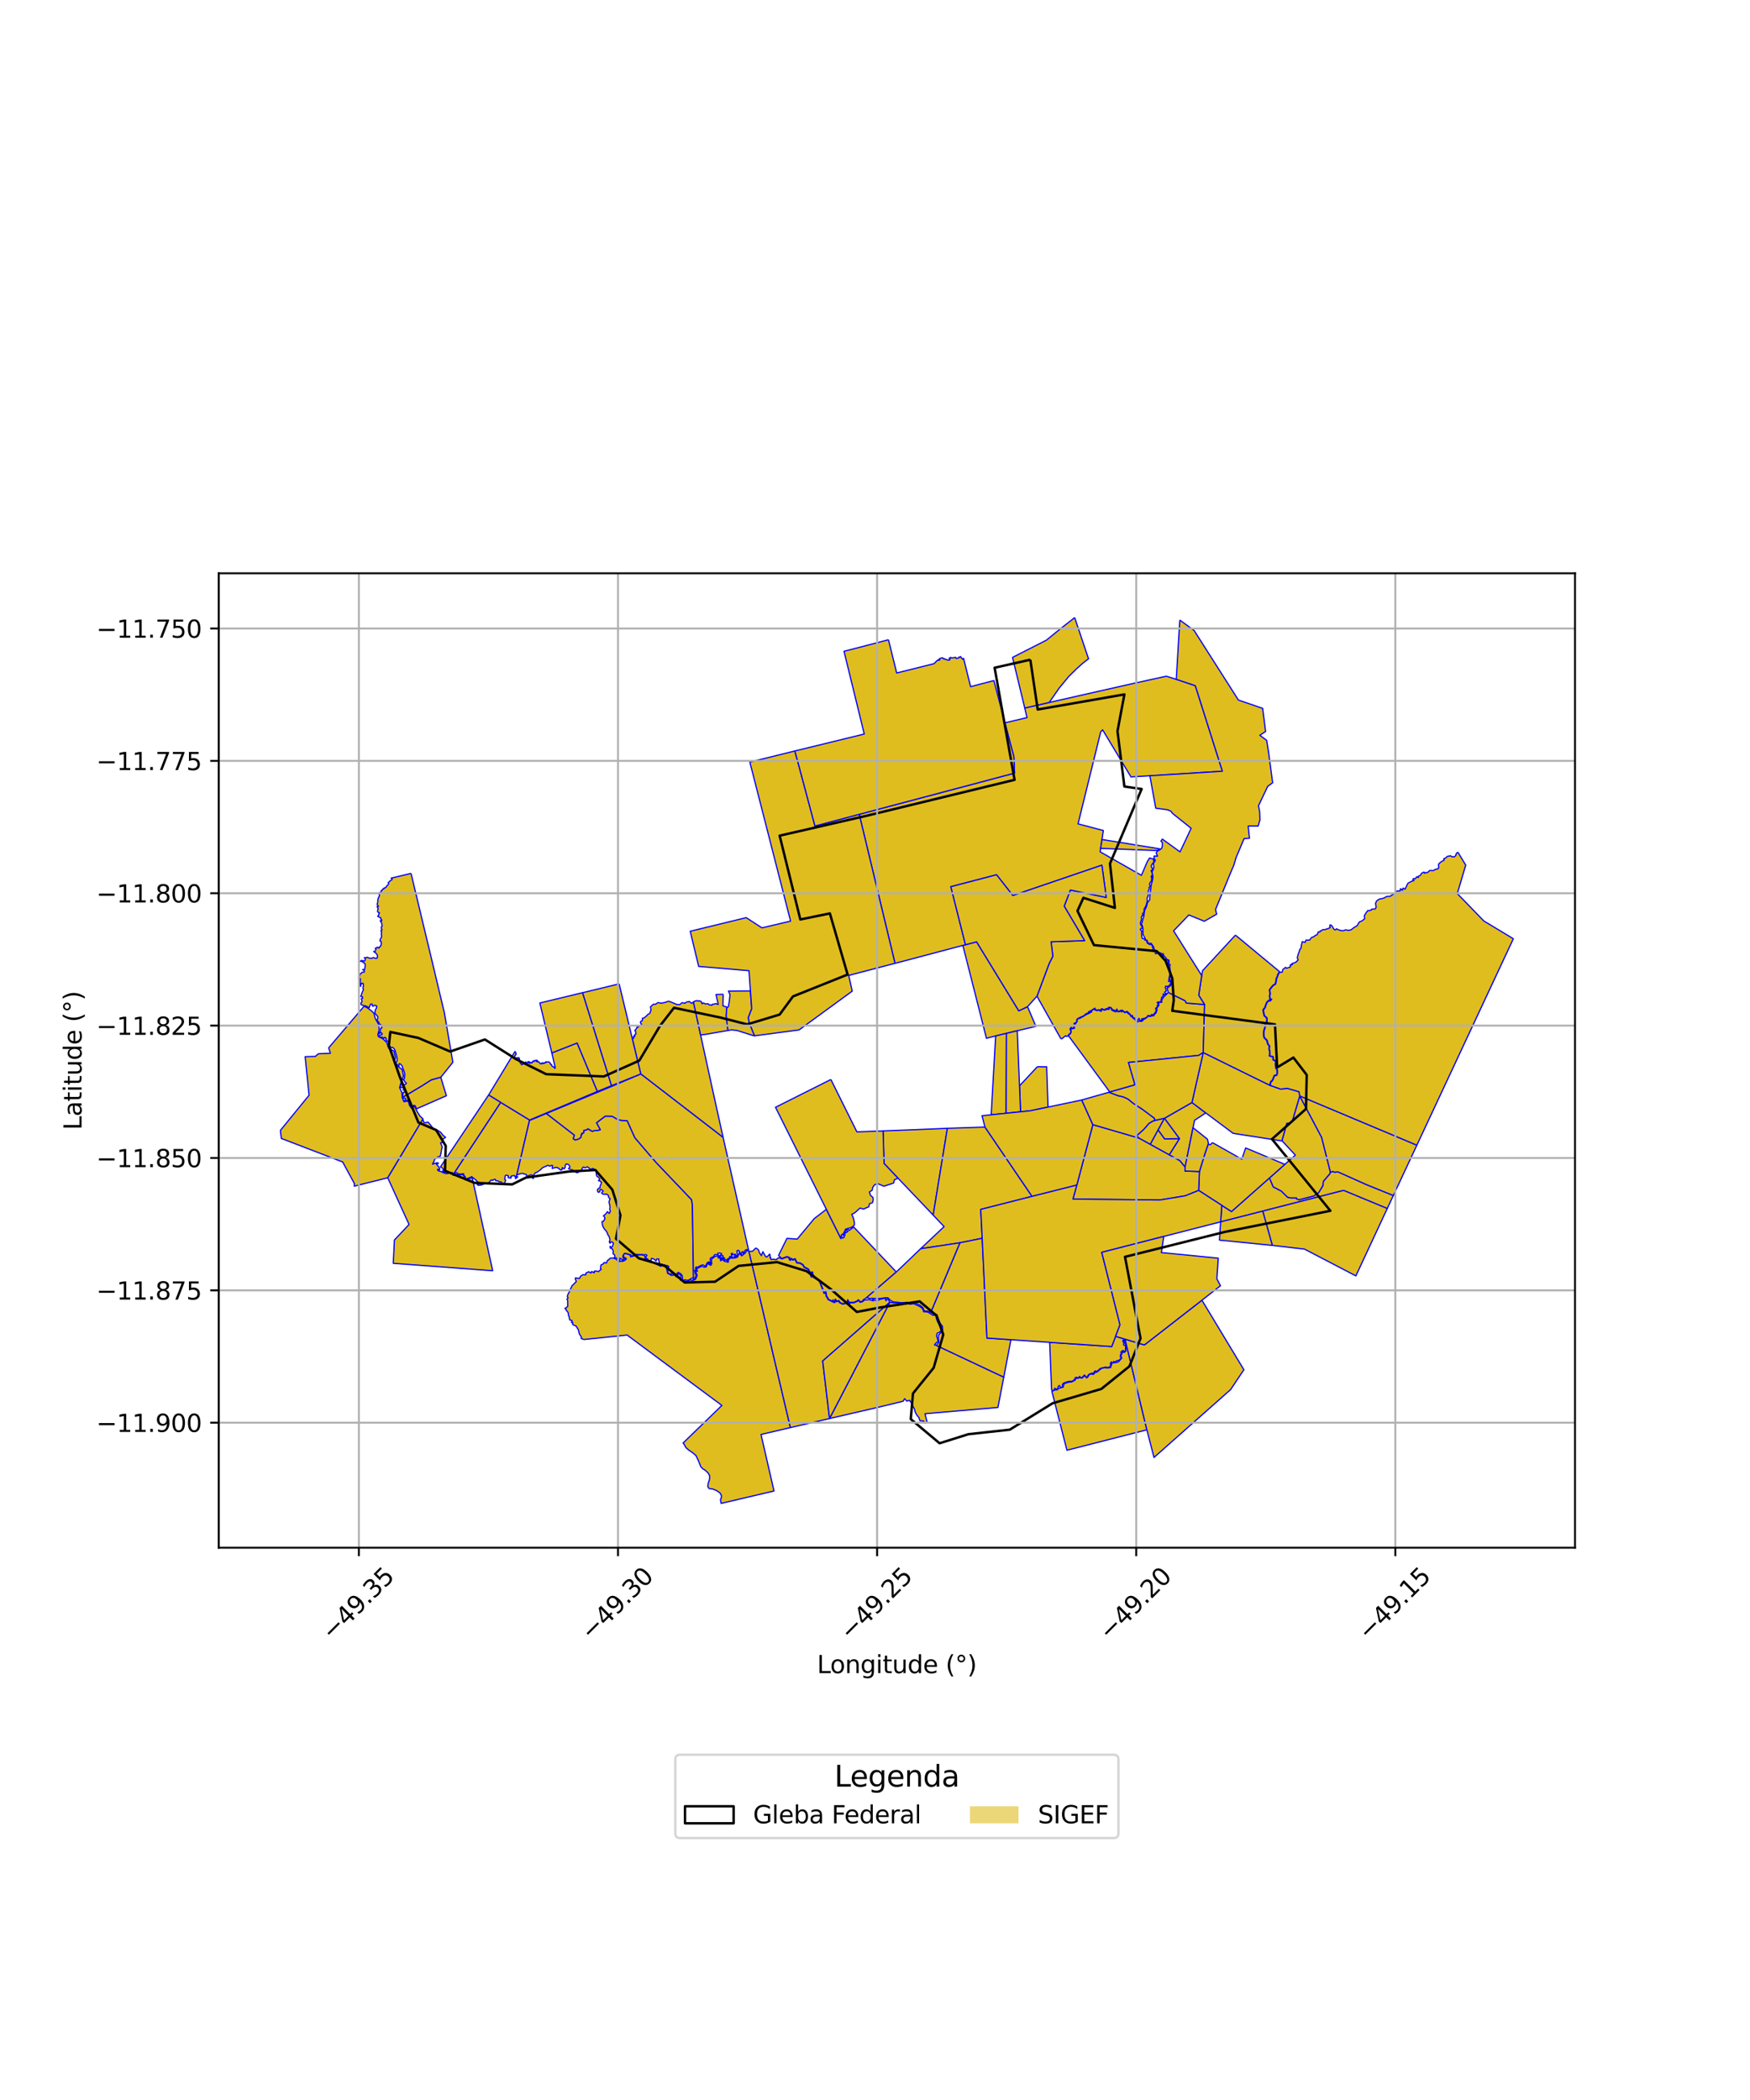 <?xml version="1.0" encoding="utf-8" standalone="no"?>
<!DOCTYPE svg PUBLIC "-//W3C//DTD SVG 1.1//EN"
  "http://www.w3.org/Graphics/SVG/1.1/DTD/svg11.dtd">
<svg xmlns:xlink="http://www.w3.org/1999/xlink" width="720pt" height="864pt" viewBox="0 0 720 864" xmlns="http://www.w3.org/2000/svg" version="1.1">
 <defs>
  <style type="text/css">*{stroke-linejoin: round; stroke-linecap: butt}</style>
 </defs>
 <g id="figure_1">
  <g id="patch_1">
   <path d="M 0 864 
L 720 864 
L 720 0 
L 0 0 
z
" style="fill: #ffffff"/>
  </g>
  <g id="axes_1">
   <g id="patch_2">
    <path d="M 90 636.765 
L 648 636.765 
L 648 235.875 
L 90 235.875 
z
" style="fill: #ffffff"/>
   </g>
   <g id="PatchCollection_1">
    <path d="M 149.711 414.09 
L 150.673 414.374 
L 152.791 415.838 
L 153.815 416.828 
L 154.435 419.096 
L 155.801 421.524 
L 155.994 423.683 
L 155.463 425.816 
L 155.698 426.496 
L 157.424 427.342 
L 159.094 428.887 
L 159.873 431.22 
L 162.1 432.464 
L 162.653 434.967 
L 162.308 437.373 
L 164.092 439.037 
L 165.449 439.967 
L 165.995 442.68 
L 164.995 445.279 
L 164.411 447.475 
L 165.372 449.59 
L 165.488 451.571 
L 166.161 453.23 
L 167.935 453.014 
L 168.483 454.837 
L 169.348 455.983 
L 170.617 455.222 
L 171.465 457.052 
L 172.788 459.205 
L 174.044 460.33 
L 173.988 460.456 
L 159.535 484.573 
L 145.745 488.014 
L 145.817 486.961 
L 140.988 478.085 
L 115.751 468.396 
L 115.364 465.072 
L 127.157 450.616 
L 125.551 434.752 
L 129.728 434.637 
L 130.991 433.554 
L 135.937 433.341 
L 135.216 431.12 
L 149.711 414.09 
" clip-path="url(#pc2e7522fb8)" style="fill: #e0bd1f; stroke: #0000ff; stroke-width: 0.5"/>
    <path d="M 169.108 359.337 
L 178.262 397.536 
L 181.031 409.195 
L 182.821 416.664 
L 186.324 437.045 
L 181.563 442.981 
L 181.123 443.313 
L 177.571 444.279 
L 177.389 444.405 
L 177.097 444.541 
L 173.647 446.747 
L 165.865 451.399 
L 165.682 450.829 
L 165.757 450.048 
L 165.964 449.396 
L 166.842 449.11 
L 166.7 448.499 
L 165.878 448.484 
L 166.181 447.5 
L 165.293 447.437 
L 164.71 447.442 
L 164.915 446.324 
L 165.093 445.552 
L 165.832 446.093 
L 166.537 446.334 
L 167.232 445.656 
L 166.547 445.124 
L 166.337 444.596 
L 165.808 444.216 
L 166.368 443.812 
L 166.472 443.072 
L 166.573 442.004 
L 166.342 440.986 
L 166.015 440.286 
L 165.755 439.548 
L 165.538 438.775 
L 164.966 437.931 
L 164.267 437.58 
L 164.125 438.313 
L 164.168 438.661 
L 163.561 438.196 
L 163.121 437.704 
L 162.762 437.261 
L 163.347 436.58 
L 163.409 435.89 
L 163.318 435.134 
L 163.14 434.298 
L 162.923 433.491 
L 162.718 432.884 
L 162.558 432.2 
L 162.126 431.458 
L 161.547 430.901 
L 160.945 431.08 
L 160.397 430.465 
L 159.643 430.439 
L 159.728 429.551 
L 160.228 429.432 
L 159.903 428.693 
L 159.239 428.312 
L 158.727 427.771 
L 158.893 427.255 
L 158.314 426.742 
L 157.923 427.287 
L 157.362 426.735 
L 156.269 426.7 
L 155.757 426.349 
L 156.269 425.937 
L 157.15 425.638 
L 157.218 425.214 
L 156.601 424.786 
L 156.147 425.281 
L 155.606 425.436 
L 155.767 424.815 
L 156.434 424.647 
L 156.514 423.901 
L 156.562 423.115 
L 157.097 422.933 
L 157.012 422.218 
L 156.712 421.513 
L 156.187 421.561 
L 155.833 420.544 
L 155.038 419.759 
L 155.404 419.154 
L 155.429 418.269 
L 154.831 417.541 
L 154.347 417.046 
L 154.261 416.286 
L 154.398 415.539 
L 154.927 414.669 
L 155.006 413.918 
L 154.322 413.602 
L 153.308 414.003 
L 153.105 413.1 
L 152.433 413.156 
L 152.181 413.864 
L 151.836 414.657 
L 151.077 414.124 
L 150.085 413.777 
L 149.252 413.628 
L 148.574 413.348 
L 148.456 412.719 
L 148.956 412.14 
L 148.817 411.421 
L 148.632 410.925 
L 149.205 410.719 
L 149.11 410.111 
L 148.381 409.953 
L 148.702 409.319 
L 148.921 408.518 
L 149.167 407.958 
L 149.537 407.142 
L 149.278 406.421 
L 149.571 405.602 
L 149.358 404.543 
L 148.71 404.609 
L 148.321 405.827 
L 148.259 404.802 
L 148.207 403.874 
L 148.266 402.698 
L 147.611 402.283 
L 147.926 401.557 
L 148.043 400.786 
L 148.549 400.52 
L 149.015 399.992 
L 149.897 399.917 
L 149.858 399.261 
L 149.182 398.914 
L 149.991 398.917 
L 150.137 398.194 
L 150.251 397.279 
L 150.164 396.467 
L 149.579 396.072 
L 148.909 395.549 
L 148.196 395.514 
L 148.533 395.381 
L 148.657 395.155 
L 149.355 395.272 
L 149.903 395.419 
L 150.308 394.867 
L 150.192 394.284 
L 149.855 394.036 
L 150.559 394.04 
L 151.085 393.825 
L 151.761 394.144 
L 152.445 394.227 
L 153.108 394.23 
L 153.563 393.961 
L 154.485 394.275 
L 155.133 394.234 
L 155.328 393.61 
L 155.228 392.873 
L 154.847 392.373 
L 154.367 391.918 
L 153.736 391.478 
L 154.311 391.452 
L 154.467 391.055 
L 154.678 390.436 
L 154.363 390.15 
L 154.966 390.032 
L 155.123 389.696 
L 155.557 389.901 
L 155.938 390.098 
L 155.934 389.693 
L 156.284 389.583 
L 156.745 388.962 
L 156.874 388.263 
L 156.792 387.328 
L 156.312 387.079 
L 156.488 386.368 
L 156.911 385.701 
L 157.019 385.071 
L 156.894 384.427 
L 157.013 383.358 
L 156.722 382.933 
L 157.17 382.567 
L 157.117 382.39 
L 156.917 382.118 
L 156.889 381.671 
L 156.854 381.404 
L 157.182 381.108 
L 157.13 380.422 
L 157.044 379.783 
L 156.749 379.348 
L 156.522 378.988 
L 156.446 378.802 
L 156.953 378.901 
L 157.088 378.536 
L 156.727 378.222 
L 156.679 377.638 
L 156.144 377.384 
L 155.764 377.22 
L 155.4 376.948 
L 155.765 376.557 
L 155.883 376.017 
L 156.128 375.556 
L 155.632 375.377 
L 155.306 375.043 
L 155.454 374.26 
L 155.536 373.634 
L 155.133 373.041 
L 155.738 372.899 
L 155.291 372.366 
L 155.195 371.978 
L 155.44 371.13 
L 155.409 370.413 
L 155.657 369.458 
L 156.058 368.685 
L 156.131 367.798 
L 155.96 367.791 
L 155.897 367.349 
L 156.807 367.182 
L 156.83 366.398 
L 157.253 366.223 
L 157.553 365.719 
L 157.982 365.741 
L 157.977 365.35 
L 158.671 365.201 
L 159.003 364.772 
L 159.043 364.504 
L 159.487 364.219 
L 159.952 363.551 
L 159.713 363.113 
L 160.292 362.673 
L 160.578 362.287 
L 161.178 362.071 
L 161.358 361.624 
L 161.06 361.441 
L 160.92 361.294 
L 169.108 359.337 
" clip-path="url(#pc2e7522fb8)" style="fill: #e0bd1f; stroke: #0000ff; stroke-width: 0.5"/>
    <path d="M 181.352 443.244 
L 181.398 443.381 
L 183.66 450.821 
L 171.506 456.157 
L 171.311 456.17 
L 171.052 455.444 
L 170.772 454.941 
L 170.243 454.709 
L 169.972 455.305 
L 169.279 455.888 
L 168.995 455.234 
L 168.859 454.897 
L 168.419 454.524 
L 168.809 453.918 
L 168.854 453.464 
L 168.005 452.822 
L 167.727 452.567 
L 167.121 452.951 
L 166.519 453.178 
L 166.359 452.799 
L 166.954 452.268 
L 166.905 451.952 
L 166.316 451.771 
L 165.899 451.915 
L 165.865 451.399 
L 173.647 446.747 
L 177.097 444.541 
L 177.389 444.405 
L 177.571 444.279 
L 181.123 443.313 
L 181.352 443.244 
" clip-path="url(#pc2e7522fb8)" style="fill: #e0bd1f; stroke: #0000ff; stroke-width: 0.5"/>
    <path d="M 263.629 441.861 
L 251.992 446.841 
L 224.803 458.127 
L 217.842 461.018 
L 212.616 483.453 
L 212.33 483.988 
L 213.023 484.194 
L 212.118 484.934 
L 212.022 484.151 
L 211.573 483.659 
L 210.699 483.787 
L 210.181 484.015 
L 210.3 484.667 
L 209.401 484.627 
L 209.016 484.409 
L 209.183 483.843 
L 208.527 483.455 
L 208.142 483.554 
L 207.781 483.801 
L 207.842 484.315 
L 207.609 485.106 
L 208.085 485.586 
L 207.714 486.39 
L 207.664 487.122 
L 206.685 486.854 
L 206.165 486.276 
L 205.384 486.239 
L 204.833 485.816 
L 203.956 485.805 
L 203.809 485.219 
L 203.29 485.199 
L 202.726 485.658 
L 202.137 485.446 
L 201.573 486.088 
L 201.152 486.521 
L 200.642 487.004 
L 200.148 486.806 
L 199.475 486.971 
L 198.734 487.286 
L 198.156 487.484 
L 197.457 487.628 
L 196.799 487.689 
L 196.366 487.359 
L 196.184 486.933 
L 196.989 487.131 
L 197.09 486.696 
L 196.449 486.164 
L 195.242 485.024 
L 194.809 484.725 
L 194.019 484.096 
L 193.54 484.445 
L 193.042 484.592 
L 192.377 484.813 
L 191.948 485.01 
L 191.492 484.934 
L 191.378 484.123 
L 190.828 483.573 
L 190.758 482.893 
L 190.086 482.977 
L 189.183 483.083 
L 188.449 482.889 
L 187.87 482.43 
L 187.193 482.728 
L 186.484 483.175 
L 205.979 453.546 
L 217.891 460.808 
L 245.777 449.047 
L 251.611 446.666 
L 263.629 441.861 
" clip-path="url(#pc2e7522fb8)" style="fill: #e0bd1f; stroke: #0000ff; stroke-width: 0.5"/>
    <path d="M 237.458 429.116 
L 245.777 449.047 
L 217.891 460.808 
L 205.979 453.546 
L 201.019 450.523 
L 211.879 432.617 
L 212.022 432.844 
L 212.292 433.242 
L 212.31 433.909 
L 212.116 433.951 
L 211.844 434.356 
L 211.787 435.01 
L 211.997 435.317 
L 212.44 435.267 
L 213.609 435.197 
L 213.401 435.398 
L 213.723 435.679 
L 213.695 436.444 
L 213.977 437.068 
L 214.156 437.519 
L 214.413 437.574 
L 214.605 438.095 
L 214.962 437.874 
L 215.366 437.732 
L 215.814 437.732 
L 215.946 437.473 
L 216.21 437.542 
L 216.429 437.687 
L 216.194 436.948 
L 216.924 437.277 
L 217.411 437.139 
L 217.242 436.759 
L 217.935 436.937 
L 217.712 437.36 
L 218.172 437.41 
L 218.352 437.154 
L 218.86 437.343 
L 219.09 436.689 
L 219.757 436.749 
L 219.604 436.362 
L 219.941 436.496 
L 220.358 436.205 
L 220.47 436.488 
L 220.815 436.195 
L 220.968 436.239 
L 220.703 436.674 
L 220.986 436.843 
L 221.296 436.612 
L 221.307 436.803 
L 221.767 436.927 
L 222.117 437.505 
L 222.544 437.732 
L 222.841 437.347 
L 223.231 437.658 
L 223.307 437.252 
L 223.89 437.526 
L 224.185 437.122 
L 224.478 437.255 
L 224.603 436.842 
L 224.869 436.983 
L 225.84 436.903 
L 226.245 437.228 
L 226.541 437.926 
L 226.857 437.901 
L 227.161 438.736 
L 227.958 439.03 
L 228.251 439.595 
L 228.457 439.311 
L 227.037 433.185 
L 237.458 429.116 
" clip-path="url(#pc2e7522fb8)" style="fill: #e0bd1f; stroke: #0000ff; stroke-width: 0.5"/>
    <path d="M 224.803 458.127 
L 236.325 467.032 
L 235.878 468.526 
L 236.741 469.023 
L 238.187 468.558 
L 239.112 467.806 
L 239.054 467.427 
L 239.067 466.925 
L 239.459 466.762 
L 239.325 466.298 
L 240.139 466.076 
L 240.231 465.017 
L 241.273 464.902 
L 241.876 464.403 
L 243.682 465.483 
L 244.489 465.172 
L 245.965 465.075 
L 246.813 464.851 
L 246.948 464.784 
L 245.397 461.942 
L 245.575 461.809 
L 249.029 459.196 
L 251.906 459.262 
L 253.96 460.508 
L 255.662 460.985 
L 258.056 461.083 
L 261.197 468.071 
L 267.207 475.115 
L 269.972 478.305 
L 284.523 493.574 
L 284.868 495.653 
L 285.308 525.563 
L 285.31 525.685 
L 284.622 525.886 
L 283.79 526.398 
L 283.095 526.778 
L 282.247 526.668 
L 281.66 526.584 
L 280.788 526.821 
L 280.032 526.703 
L 280.845 526.056 
L 280.777 525.462 
L 280.613 524.741 
L 280.193 524.132 
L 279.631 523.818 
L 279.106 523.485 
L 278.503 523.918 
L 278.51 524.579 
L 278.986 525.366 
L 278.233 525.308 
L 277.771 524.49 
L 276.693 524.048 
L 276.235 523.992 
L 276.069 524.507 
L 275.515 524.046 
L 274.63 523.684 
L 274.791 522.793 
L 275.036 521.912 
L 275.114 520.97 
L 274.315 520.622 
L 273.576 520.875 
L 273.538 520.35 
L 272.944 520.587 
L 272.368 520.075 
L 271.979 520.76 
L 271.413 520.02 
L 271.098 518.884 
L 271.024 517.975 
L 270.224 517.974 
L 269.946 518.796 
L 269.308 518.209 
L 268.632 517.855 
L 268.07 517.719 
L 267.768 518.779 
L 267.054 518.637 
L 266.241 517.867 
L 265.457 517.335 
L 266.175 516.54 
L 265.793 516.16 
L 264.984 516.297 
L 264.114 516.124 
L 263.47 516.175 
L 262.734 516.145 
L 261.913 516.077 
L 261.248 516.302 
L 261.138 515.922 
L 260.569 516.291 
L 260.15 516.777 
L 259.443 517.085 
L 259.658 516.373 
L 259.011 516.109 
L 258.393 515.925 
L 257.86 515.749 
L 256.988 515.644 
L 256.271 516.664 
L 256.327 517.489 
L 256.656 517.895 
L 257.551 517.784 
L 256.528 518.206 
L 256.243 518.745 
L 255.568 517.879 
L 254.919 517.681 
L 255.036 518.463 
L 255.098 518.878 
L 254.407 518.778 
L 253.846 518.131 
L 253.646 517.509 
L 253.141 517.582 
L 252.755 517.761 
L 252.981 516.904 
L 252.859 516.328 
L 252.163 515.717 
L 252.356 514.855 
L 251.868 513.757 
L 251.064 513.455 
L 250.983 512.766 
L 251.474 513.31 
L 252.02 512.656 
L 252.364 511.53 
L 251.924 511.024 
L 251.288 510.967 
L 250.991 511.539 
L 250.657 510.848 
L 250.962 510.252 
L 250.871 509.628 
L 250.587 508.729 
L 250.051 507.935 
L 249.79 507.134 
L 249.363 506.402 
L 248.692 505.7 
L 248.253 504.954 
L 247.919 504.253 
L 247.767 503.374 
L 247.693 502.591 
L 248.273 502.494 
L 248.897 501.359 
L 248.672 500.631 
L 248.268 500.239 
L 248.977 499.674 
L 249.648 498.937 
L 249.886 498.489 
L 250.673 499.245 
L 251.129 498.266 
L 250.849 497.588 
L 250.988 496.534 
L 250.824 495.714 
L 250.566 494.571 
L 250.828 493.624 
L 251.004 493.183 
L 250.397 492.65 
L 250.359 491.908 
L 249.635 491.329 
L 248.634 491.354 
L 247.976 491.261 
L 247.503 490.859 
L 248.151 490.032 
L 247.696 489.647 
L 247.381 489.381 
L 246.906 489.431 
L 246.759 490.323 
L 246.173 490.576 
L 245.773 489.909 
L 245.873 489.238 
L 246.861 488.607 
L 246.925 487.89 
L 247.274 487.14 
L 247.462 486.408 
L 246.739 485.826 
L 246.229 485.785 
L 246.743 485.096 
L 246.254 484.37 
L 245.504 483.884 
L 245.282 482.639 
L 245.357 481.493 
L 244.726 481.215 
L 243.894 480.716 
L 243.224 480.999 
L 243.163 481.438 
L 242.433 480.598 
L 241.69 480.08 
L 240.765 480.449 
L 240.011 480.163 
L 239.482 480.695 
L 239.346 481.745 
L 238.505 481.839 
L 237.785 482.399 
L 237.164 482.444 
L 236.694 482.126 
L 236.243 481.747 
L 235.825 481.444 
L 235.009 481.197 
L 234.389 481.103 
L 233.892 480.788 
L 234.525 480.142 
L 234.041 479.246 
L 233.518 478.96 
L 232.878 478.93 
L 232.503 479.588 
L 232.582 480.24 
L 232.065 480.919 
L 231.353 480.387 
L 231.191 481.309 
L 230.698 481.433 
L 229.673 480.569 
L 228.874 480.292 
L 227.583 480.618 
L 227.177 480.724 
L 227.371 479.562 
L 226.753 479.509 
L 226.194 479.825 
L 225.441 479.414 
L 224.683 479.81 
L 223.859 480.143 
L 223.056 480.549 
L 222.372 481.299 
L 220.914 482.285 
L 220.256 482.532 
L 219.76 483.175 
L 219.469 483.792 
L 219.544 484.753 
L 219.127 484.822 
L 219.221 483.658 
L 218.631 483.371 
L 217.949 483.512 
L 217.341 483.795 
L 216.704 483.973 
L 216.615 483.298 
L 215.697 483.008 
L 214.94 482.795 
L 214.192 482.876 
L 213.402 483.146 
L 212.616 483.453 
L 217.842 461.018 
L 224.803 458.127 
" clip-path="url(#pc2e7522fb8)" style="fill: #e0bd1f; stroke: #0000ff; stroke-width: 0.5"/>
    <path d="M 274.845 411.933 
L 275.42 411.997 
L 278.559 413.3 
L 279.688 413.335 
L 280.619 412.511 
L 281.738 412.782 
L 282.387 412.285 
L 283.57 412.048 
L 284.567 412.796 
L 285.307 412.229 
L 288.258 425.853 
L 292.836 446.841 
L 296.056 461.424 
L 297.512 467.977 
L 263.629 441.861 
L 260.099 427.154 
L 260.594 427.235 
L 260.814 426.78 
L 260.567 426.514 
L 261.242 426.316 
L 260.979 425.882 
L 261.665 425.344 
L 261.435 424.232 
L 261.178 424.004 
L 261.948 423.057 
L 262.025 422.601 
L 262.47 422.695 
L 262.652 422.47 
L 262.347 422.205 
L 263.109 422.2 
L 263.997 421.488 
L 263.47 420.726 
L 263.739 420.1 
L 264.249 419.978 
L 264.329 418.906 
L 264.899 418.857 
L 265.939 418.018 
L 266.521 417.402 
L 267.358 416.905 
L 267.839 415.535 
L 267.624 414.261 
L 268.817 413.156 
L 269.701 413.176 
L 270.754 412.472 
L 272.019 412.751 
L 273.859 412.375 
L 274.845 411.933 
" clip-path="url(#pc2e7522fb8)" style="fill: #e0bd1f; stroke: #0000ff; stroke-width: 0.5"/>
    <path d="M 297.537 409.077 
L 297.411 413.798 
L 299.337 414.452 
L 298.982 414.775 
L 298.795 417.978 
L 299.473 423.897 
L 299.484 423.97 
L 292.123 425.255 
L 290.213 425.577 
L 288.258 425.853 
L 285.307 412.229 
L 285.782 411.928 
L 286.665 411.665 
L 287.423 411.854 
L 287.729 411.725 
L 288.505 412.083 
L 288.86 412.976 
L 289.336 412.649 
L 290.406 413.089 
L 291.154 412.932 
L 291.539 413.132 
L 291.87 413.5 
L 292.455 413.397 
L 292.744 413.557 
L 292.833 413.629 
L 293.279 413.102 
L 293.844 413.166 
L 294.047 413.032 
L 294.313 412.964 
L 294.56 412.874 
L 295.199 413.233 
L 295.498 413.208 
L 295.475 413.079 
L 294.593 409.176 
L 297.537 409.077 
" clip-path="url(#pc2e7522fb8)" style="fill: #e0bd1f; stroke: #0000ff; stroke-width: 0.5"/>
    <path d="M 308.741 407.7 
L 309.281 415.015 
L 307.894 418.645 
L 308.239 420.729 
L 310.448 426.167 
L 309.768 426.033 
L 303.121 423.94 
L 300.914 423.727 
L 299.484 423.97 
L 299.473 423.897 
L 298.795 417.978 
L 298.982 414.775 
L 299.337 414.452 
L 299.691 414.13 
L 300.081 411.795 
L 300.344 409.267 
L 299.726 407.76 
L 308.741 407.7 
" clip-path="url(#pc2e7522fb8)" style="fill: #e0bd1f; stroke: #0000ff; stroke-width: 0.5"/>
    <path d="M 239.694 408.421 
L 251.611 446.666 
L 245.777 449.047 
L 237.458 429.116 
L 227.037 433.185 
L 225.2 425.571 
L 222.115 412.651 
L 239.694 408.421 
" clip-path="url(#pc2e7522fb8)" style="fill: #e0bd1f; stroke: #0000ff; stroke-width: 0.5"/>
    <path d="M 263.629 441.861 
L 297.512 467.977 
L 307.987 514.323 
L 307.487 514.139 
L 306.85 514.211 
L 306.413 514.699 
L 306.253 515.132 
L 305.862 515.952 
L 305.675 515.801 
L 305.821 515.383 
L 305.713 515.025 
L 305.352 514.988 
L 305.079 515.49 
L 305.058 515.938 
L 305.081 516.411 
L 304.721 515.812 
L 304.495 515.385 
L 304.015 515.031 
L 304.175 514.711 
L 303.74 514.387 
L 303.214 514.616 
L 303.231 515.294 
L 303.49 516.169 
L 303.242 516.797 
L 302.939 517.205 
L 302.564 517.384 
L 302.847 516.632 
L 302.531 515.997 
L 301.814 516.263 
L 301.399 516.23 
L 301.396 515.637 
L 300.834 515.781 
L 300.997 516.488 
L 301.497 517.508 
L 300.833 517.597 
L 300.705 516.959 
L 300.177 517.028 
L 300.105 517.778 
L 299.407 517.861 
L 299.136 518.308 
L 299.589 519.032 
L 298.503 518.239 
L 298.023 518.559 
L 297.779 518.1 
L 298.192 517.635 
L 297.624 517.462 
L 297.08 518.037 
L 296.642 518.287 
L 296.775 517.724 
L 297.544 516.863 
L 297.337 516.518 
L 296.774 516.557 
L 296.124 517.12 
L 295.732 517.345 
L 295.834 516.748 
L 296.454 516.396 
L 296.906 515.742 
L 295.94 515.531 
L 295.311 515.633 
L 295.341 516.063 
L 295.625 516.333 
L 294.926 516.215 
L 294.032 516.2 
L 293.746 516.727 
L 293.452 517.099 
L 292.931 517.306 
L 292.326 517.626 
L 292.158 518.103 
L 292.513 518.82 
L 292.402 519.724 
L 292.213 520.298 
L 291.961 519.73 
L 291.93 519.101 
L 291.139 519.387 
L 290.681 520.036 
L 290.365 520.722 
L 290.245 521.092 
L 289.359 520.458 
L 288.95 520.451 
L 288.258 520.714 
L 287.572 521.02 
L 286.925 521.541 
L 286.46 521.22 
L 286.135 521.803 
L 286.563 522.832 
L 285.802 522.613 
L 285.971 523.56 
L 286.145 524.265 
L 286.528 524.69 
L 286.121 525.395 
L 285.692 526.51 
L 285.138 526.428 
L 285.395 525.66 
L 285.31 525.685 
L 285.308 525.563 
L 284.868 495.653 
L 284.523 493.574 
L 269.972 478.305 
L 267.207 475.115 
L 261.197 468.071 
L 258.056 461.083 
L 255.662 460.985 
L 253.96 460.508 
L 251.906 459.262 
L 249.029 459.196 
L 245.575 461.809 
L 245.397 461.942 
L 246.948 464.784 
L 246.813 464.851 
L 245.965 465.075 
L 244.489 465.172 
L 243.682 465.483 
L 241.876 464.403 
L 241.273 464.902 
L 240.231 465.017 
L 240.139 466.076 
L 239.325 466.298 
L 239.459 466.762 
L 239.067 466.925 
L 239.054 467.427 
L 239.112 467.806 
L 238.187 468.558 
L 236.741 469.023 
L 235.878 468.526 
L 236.325 467.032 
L 224.803 458.127 
L 251.992 446.841 
L 263.629 441.861 
" clip-path="url(#pc2e7522fb8)" style="fill: #e0bd1f; stroke: #0000ff; stroke-width: 0.5"/>
    <path d="M 201.019 450.523 
L 205.979 453.546 
L 186.484 483.175 
L 186.342 483.192 
L 186.13 482.469 
L 185.099 482.425 
L 184.283 482.389 
L 183.254 482.315 
L 182.603 482.193 
L 182.051 481.852 
L 182.391 481.28 
L 182.138 480.635 
L 181.617 480.343 
L 181.235 480.066 
L 201.019 450.523 
" clip-path="url(#pc2e7522fb8)" style="fill: #e0bd1f; stroke: #0000ff; stroke-width: 0.5"/>
    <path d="M 254.73 404.785 
L 260.063 427.005 
L 260.099 427.154 
L 263.629 441.861 
L 251.611 446.666 
L 239.694 408.421 
L 254.73 404.785 
" clip-path="url(#pc2e7522fb8)" style="fill: #e0bd1f; stroke: #0000ff; stroke-width: 0.5"/>
    <path d="M 173.988 460.456 
L 174.242 461.36 
L 174.467 461.908 
L 174.932 461.873 
L 176.155 461.689 
L 176.876 462.544 
L 177.938 463.913 
L 178.732 464.496 
L 180.028 465.021 
L 181.368 465.896 
L 182.175 467 
L 183.31 467.928 
L 182.233 468.696 
L 181.968 469.413 
L 182.055 470.018 
L 181.265 470.172 
L 181.989 472.042 
L 181.727 472.577 
L 181.412 474.539 
L 181.078 475.802 
L 179.986 476.008 
L 178.773 477.082 
L 178.56 477.884 
L 177.938 478.952 
L 179.767 478.424 
L 180.307 478.454 
L 180.328 478.664 
L 179.597 479.011 
L 180.759 480.412 
L 180.933 481.088 
L 180.863 481.313 
L 180.636 481.31 
L 180.301 481.057 
L 180.037 481.056 
L 179.995 481.281 
L 180.146 481.533 
L 180.58 481.803 
L 181.085 481.931 
L 181.677 482.1 
L 182.107 482.414 
L 182.764 482.618 
L 183.342 482.827 
L 183.813 482.859 
L 183.969 482.852 
L 184.666 482.648 
L 185.303 482.573 
L 185.817 482.739 
L 186.039 482.983 
L 186.314 483.404 
L 186.621 483.58 
L 188.264 483.052 
L 188.959 483.376 
L 190.42 483.229 
L 191.159 484.344 
L 191.214 485.168 
L 192.436 485.138 
L 193.311 484.856 
L 194.247 484.408 
L 202.524 521.999 
L 202.692 522.824 
L 161.804 519.771 
L 162.277 510.16 
L 168.297 503.786 
L 159.535 484.573 
L 173.988 460.456 
" clip-path="url(#pc2e7522fb8)" style="fill: #e0bd1f; stroke: #0000ff; stroke-width: 0.5"/>
    <path d="M 307.278 514.425 
L 308.14 514.841 
L 325.188 587.356 
L 313.722 590.044 
L 313.401 590.119 
L 313.099 590.195 
L 318.449 613.446 
L 296.705 618.543 
L 296.416 617.077 
L 296.721 616.347 
L 296.853 615.375 
L 296.226 614.235 
L 294.805 613.273 
L 293.215 612.623 
L 291.765 612.459 
L 291.208 611.63 
L 291.339 610.52 
L 291.914 608.609 
L 291.973 607.152 
L 291.241 605.908 
L 290.131 604.909 
L 289.093 604.256 
L 288.329 603.429 
L 287.382 601.061 
L 286.823 599.885 
L 286.333 598.848 
L 284.808 597.574 
L 283.284 596.543 
L 282.174 595.544 
L 281.58 594.404 
L 281.045 593.695 
L 297.005 578.237 
L 270.815 558.795 
L 258.018 549.281 
L 240.288 551.117 
L 239.082 550.686 
L 239.199 550.065 
L 238.378 548.849 
L 237.961 547.138 
L 237.055 545.621 
L 235.617 544.955 
L 235.656 544.099 
L 235.119 544.144 
L 235.376 543.298 
L 234.38 543.05 
L 234.173 541.808 
L 233.942 541.325 
L 233.717 539.962 
L 232.943 539.055 
L 232.866 538.515 
L 232.398 538.389 
L 233.569 537.499 
L 233.569 535.986 
L 233.525 534.958 
L 233.258 534.481 
L 233.737 534.025 
L 233.389 533.423 
L 233.662 532.528 
L 234.163 531.638 
L 234.912 529.964 
L 235.344 529.014 
L 236.254 528.143 
L 237.103 527.219 
L 236.676 526.18 
L 236.771 525.76 
L 238.421 525.994 
L 238.882 525.046 
L 239.954 524.426 
L 240.96 524.55 
L 241.109 523.726 
L 242.255 523.248 
L 243.135 523.755 
L 243.407 523.141 
L 244.504 523.687 
L 244.528 522.983 
L 245.058 522.895 
L 246.237 523.181 
L 246.775 522.684 
L 247.351 522.287 
L 247.041 521.821 
L 247.288 520.405 
L 248.062 520.122 
L 248.559 519.43 
L 249.518 519.65 
L 249.923 518.544 
L 250.372 518.343 
L 251.023 517.666 
L 252.4 517.576 
L 252.725 517.796 
L 253.315 517.899 
L 253.776 518.386 
L 254.547 519.097 
L 255.394 518.871 
L 256.316 518.904 
L 257.29 518.402 
L 257.662 517.936 
L 257.379 517.536 
L 256.587 517.244 
L 256.536 516.362 
L 256.911 515.786 
L 257.732 515.871 
L 258.663 516.146 
L 259.27 516.335 
L 259.443 517.119 
L 260.565 516.833 
L 261.361 516.538 
L 262.193 516.373 
L 263.976 516.288 
L 265.079 516.487 
L 265.334 517.11 
L 265.377 517.634 
L 266.267 518.329 
L 267.601 518.988 
L 271.93 521.026 
L 272.523 520.381 
L 273.432 521.016 
L 274.428 520.721 
L 274.176 521.385 
L 274.669 523.914 
L 275.406 524.2 
L 276.068 524.713 
L 277.69 524.606 
L 278.221 525.327 
L 279.099 525.515 
L 278.821 525.021 
L 278.906 523.789 
L 280.186 524.788 
L 280.014 526.562 
L 279.985 526.715 
L 281.095 527.14 
L 282.961 527.151 
L 283.965 526.525 
L 284.951 526.849 
L 286.103 526.393 
L 286.505 525.632 
L 286.831 524.674 
L 286.209 523.073 
L 286.954 523.018 
L 286.473 521.786 
L 287.176 521.765 
L 288.673 520.956 
L 289.835 521.364 
L 290.533 521.236 
L 290.988 520.185 
L 291.64 519.526 
L 291.709 520.225 
L 292.458 520.611 
L 292.833 519.879 
L 292.674 518.126 
L 294.137 516.94 
L 295.415 516.666 
L 295.532 517.624 
L 296.601 517.313 
L 296.312 518.063 
L 296.501 518.706 
L 297.51 518.121 
L 297.872 518.86 
L 299.63 519.322 
L 299.728 518.272 
L 300.557 517.562 
L 300.817 517.619 
L 301.786 517.666 
L 302.337 516.464 
L 302.33 517.577 
L 303.449 517.207 
L 304.058 515.633 
L 305.192 516.687 
L 306.629 515.504 
L 307.278 514.425 
" clip-path="url(#pc2e7522fb8)" style="fill: #e0bd1f; stroke: #0000ff; stroke-width: 0.5"/>
    <path d="M 548.219 481.957 
L 549.139 482.272 
L 550.415 482.122 
L 555.469 484.364 
L 561.998 487.304 
L 573.261 491.869 
L 570.759 497.221 
L 552.773 489.768 
L 519.52 498.292 
L 502.219 502.705 
L 502.673 495.912 
L 506.668 498.463 
L 522.317 484.619 
L 523.845 488.313 
L 527.201 490.064 
L 529.741 492.573 
L 531.161 492.871 
L 533.427 492.858 
L 533.511 493.329 
L 534.506 493.591 
L 540.588 492.025 
L 542.497 490.691 
L 544.216 487.905 
L 544.476 486 
L 547.061 482.984 
L 547.391 482.32 
L 548.219 481.957 
" clip-path="url(#pc2e7522fb8)" style="fill: #e0bd1f; stroke: #0000ff; stroke-width: 0.5"/>
    <path d="M 552.773 489.768 
L 570.759 497.221 
L 557.842 524.941 
L 536.703 513.921 
L 523.467 512.395 
L 519.52 498.292 
L 552.773 489.768 
" clip-path="url(#pc2e7522fb8)" style="fill: #e0bd1f; stroke: #0000ff; stroke-width: 0.5"/>
    <path d="M 534.748 450.903 
L 543.759 467.931 
L 547.391 482.32 
L 547.061 482.984 
L 544.476 486 
L 544.216 487.905 
L 542.497 490.691 
L 540.588 492.025 
L 534.506 493.591 
L 533.511 493.329 
L 533.427 492.858 
L 531.161 492.871 
L 529.741 492.573 
L 527.201 490.064 
L 523.845 488.313 
L 522.317 484.619 
L 528.608 479.053 
L 532.943 475.237 
L 527.55 469.439 
L 527.408 469.409 
L 529.437 462.097 
L 530.701 462.143 
L 531.713 461.156 
L 534.748 450.903 
" clip-path="url(#pc2e7522fb8)" style="fill: #e0bd1f; stroke: #0000ff; stroke-width: 0.5"/>
    <path d="M 534.748 450.903 
L 582.94 471.164 
L 573.261 491.869 
L 561.998 487.304 
L 555.469 484.364 
L 550.415 482.122 
L 549.139 482.272 
L 548.219 481.957 
L 547.391 482.32 
L 543.759 467.931 
L 534.748 450.903 
" clip-path="url(#pc2e7522fb8)" style="fill: #e0bd1f; stroke: #0000ff; stroke-width: 0.5"/>
    <path d="M 599.808 350.6 
L 603.05 355.942 
L 602.344 358.297 
L 601.836 360.003 
L 599.57 367.652 
L 607.691 376.017 
L 610.478 378.914 
L 613.13 380.493 
L 622.636 386.226 
L 582.94 471.164 
L 534.748 450.903 
L 534.385 449.188 
L 529.739 447.849 
L 526.8 448.105 
L 522.943 446.748 
L 522.487 446.3 
L 522.72 445.958 
L 522.948 445.1 
L 523.383 444.797 
L 523.823 444.097 
L 523.965 443.723 
L 524.372 442.638 
L 525.322 442.421 
L 525.614 441.421 
L 525.565 440.173 
L 525.081 439.38 
L 524.956 438.693 
L 524.85 437.717 
L 525.058 436.851 
L 524.673 436.33 
L 523.914 435.952 
L 523.935 435.198 
L 523.825 434.703 
L 523.129 434.562 
L 522.412 434.308 
L 522.548 433.609 
L 522.48 432.325 
L 522.233 431.548 
L 522.38 430.379 
L 521.68 429.405 
L 521.343 428.004 
L 520.217 426.869 
L 520.037 425.952 
L 520.031 424.917 
L 520.094 424.115 
L 520.579 422.623 
L 520.656 421.371 
L 521.322 420.279 
L 521.338 418.802 
L 520.256 417.832 
L 519.997 416.73 
L 519.8 415.513 
L 520.56 414.583 
L 520.811 413.678 
L 521.042 413.186 
L 521.254 412.546 
L 521.996 411.749 
L 522.646 411.875 
L 523.233 411.06 
L 522.623 411.085 
L 522.454 409.694 
L 522.681 408.868 
L 522.574 408.35 
L 522.432 407.319 
L 523.051 406.444 
L 523.906 405.424 
L 524.785 404.974 
L 525.124 403.684 
L 525.244 402.562 
L 525.637 401.853 
L 525.911 400.888 
L 526.559 400.01 
L 527.511 400.002 
L 527.812 398.845 
L 528.962 397.985 
L 529.288 398.38 
L 529.844 398.181 
L 530.898 397.864 
L 530.804 397.118 
L 531.026 396.845 
L 531.312 397.077 
L 531.764 396.78 
L 531.524 396.454 
L 531.921 396.338 
L 533.19 395.871 
L 534.08 394.914 
L 533.726 394.048 
L 533.917 393.29 
L 534.112 392.643 
L 534.614 391.276 
L 534.75 390.632 
L 535.121 390.353 
L 535.284 389.994 
L 535.376 389.08 
L 535.778 387.412 
L 536.973 387.716 
L 537.309 386.791 
L 538.759 386.812 
L 539.586 385.721 
L 540.517 385.393 
L 541.183 384.839 
L 541.849 384.614 
L 542.222 383.929 
L 542.346 383.427 
L 543.002 383.448 
L 543.254 382.922 
L 543.618 382.972 
L 544.24 382.458 
L 545.017 382.512 
L 545.72 382.245 
L 546.433 382.017 
L 547.253 381.628 
L 547.12 381.116 
L 547.181 380.592 
L 547.618 380.551 
L 548.068 381.076 
L 548.915 382.417 
L 549.484 382.587 
L 549.911 382.14 
L 550.535 382.48 
L 551.57 382.842 
L 552.708 382.919 
L 553.66 382.54 
L 554.74 382.8 
L 555.901 382.536 
L 557.099 381.585 
L 558.326 380.885 
L 559.299 379.288 
L 560.294 378.941 
L 561.484 377.964 
L 561.307 376.808 
L 562.004 375.602 
L 562.765 374.633 
L 563.513 374.63 
L 564.212 374.382 
L 564.338 374.048 
L 565.839 373.946 
L 566.177 373.257 
L 565.946 371.672 
L 566.341 370.728 
L 567.318 369.971 
L 568.191 369.779 
L 569.311 369.521 
L 570.51 368.825 
L 571.951 368.743 
L 572.689 368.261 
L 573.701 367.481 
L 574.545 366.622 
L 576.066 366.502 
L 576.187 365.673 
L 576.529 365.84 
L 576.963 366.289 
L 577.29 365.382 
L 578.082 365.831 
L 578.872 364.169 
L 579.256 363.376 
L 580.928 362.518 
L 581.757 362.282 
L 581.259 361.852 
L 581.585 361.437 
L 582.273 361.576 
L 582.915 360.717 
L 583.574 361.048 
L 583.483 360.577 
L 584.364 360.142 
L 584.951 359.228 
L 585.882 358.809 
L 586.166 359.284 
L 586.572 358.979 
L 587.279 359.017 
L 588.267 358.112 
L 589.752 358.169 
L 590.713 357.605 
L 591.555 357.511 
L 591.947 356.954 
L 591.882 355.87 
L 591.859 355.576 
L 592.345 355.037 
L 592.884 354.602 
L 593.606 354.165 
L 594.171 353.877 
L 594.001 353.285 
L 594.754 353.029 
L 595.39 352.404 
L 595.844 352.27 
L 596.422 352.186 
L 596.727 352.043 
L 597.36 352.469 
L 598.287 352.553 
L 598.931 352.02 
L 599.177 351.153 
L 599.808 350.6 
" clip-path="url(#pc2e7522fb8)" style="fill: #e0bd1f; stroke: #0000ff; stroke-width: 0.5"/>
    <path d="M 519.52 498.292 
L 523.467 512.395 
L 501.724 510.221 
L 502.219 502.705 
L 519.52 498.292 
" clip-path="url(#pc2e7522fb8)" style="fill: #e0bd1f; stroke: #0000ff; stroke-width: 0.5"/>
    <path d="M 311.03 513.426 
L 312.08 514.266 
L 312.431 515.382 
L 313.239 516.603 
L 313.872 514.98 
L 314.893 516.825 
L 315.429 517.213 
L 316.354 516.337 
L 316.454 516.089 
L 316.738 516.046 
L 316.915 517.102 
L 316.743 517.42 
L 317.139 517.506 
L 317.106 517.715 
L 317.249 518.247 
L 318.13 518.094 
L 319.395 518.251 
L 320.064 517.593 
L 320.826 517.475 
L 321.636 517.982 
L 323.719 517.203 
L 324.657 517.482 
L 324.72 518.241 
L 325.175 518.553 
L 325.599 517.976 
L 326.188 518.474 
L 327.03 518.086 
L 327.825 519.65 
L 329.103 519.757 
L 330.253 520.44 
L 330.823 521.452 
L 331.594 521.795 
L 332.519 522.293 
L 333.15 523.714 
L 333.812 525.518 
L 333.841 523.563 
L 334.157 523.547 
L 334.547 525.481 
L 335.626 526.112 
L 336.7 526.616 
L 337.162 527.271 
L 339.054 532.174 
L 339.65 531.663 
L 339.906 533.372 
L 340.305 533.832 
L 340.642 534.667 
L 342.436 535.557 
L 342.721 535.219 
L 342.82 535.811 
L 343.488 535.914 
L 343.752 534.943 
L 344.16 535.573 
L 345.069 535.291 
L 345.413 535.976 
L 346.712 536.596 
L 348.58 536.16 
L 348.835 535.235 
L 349.532 536.518 
L 349.691 536.01 
L 351.297 536.023 
L 352.661 535.444 
L 353.157 535.018 
L 353.949 535.848 
L 355.108 535.437 
L 355.205 535.046 
L 356.999 534.698 
L 357.535 534.67 
L 359.347 535.208 
L 358.963 534.506 
L 360.823 535.227 
L 362.006 534.583 
L 363.426 534.277 
L 364.242 534.088 
L 364.508 535.188 
L 365.218 534.131 
L 366.118 535.767 
L 338.478 559.95 
L 341.296 583.625 
L 340.981 583.699 
L 334.238 585.254 
L 325.188 587.356 
L 308.14 514.841 
L 309.657 514.79 
L 310.337 514.037 
L 311.03 513.426 
" clip-path="url(#pc2e7522fb8)" style="fill: #e0bd1f; stroke: #0000ff; stroke-width: 0.5"/>
    <path d="M 339.984 497.545 
L 345.912 509.437 
L 346.01 509.642 
L 346.201 508.637 
L 346.799 509.41 
L 347.446 508.86 
L 346.718 507.964 
L 347.72 508.123 
L 347.458 507.384 
L 347.773 506.482 
L 347.985 507.207 
L 348.839 506.663 
L 347.999 505.976 
L 348.844 505.622 
L 349.373 506.273 
L 350.187 505.598 
L 351.25 504.851 
L 368.768 523.34 
L 356.521 533.886 
L 355.045 534.877 
L 354.944 535.287 
L 354.003 535.62 
L 353.17 534.747 
L 352.556 535.274 
L 351.258 535.826 
L 349.548 535.812 
L 349.483 536.019 
L 348.775 534.715 
L 348.423 535.994 
L 346.734 536.388 
L 345.558 535.826 
L 345.169 535.054 
L 344.244 535.341 
L 343.678 534.47 
L 343.345 535.693 
L 342.989 535.638 
L 342.844 534.768 
L 342.385 535.312 
L 340.795 534.524 
L 340.474 533.727 
L 340.091 533.286 
L 339.791 531.284 
L 339.136 531.845 
L 337.336 527.177 
L 336.829 526.459 
L 335.717 525.937 
L 334.722 525.355 
L 334.316 523.342 
L 333.649 523.375 
L 333.632 524.46 
L 333.331 523.64 
L 332.67 522.151 
L 331.68 521.618 
L 330.962 521.299 
L 330.398 520.297 
L 329.164 519.564 
L 327.949 519.463 
L 327.119 517.828 
L 326.219 518.243 
L 325.566 517.69 
L 325.129 518.284 
L 324.907 518.131 
L 324.841 517.332 
L 323.712 516.996 
L 321.658 517.764 
L 320.304 516.543 
L 323.772 509.508 
L 328.003 509.792 
L 334.972 501.392 
L 339.984 497.545 
" clip-path="url(#pc2e7522fb8)" style="fill: #e0bd1f; stroke: #0000ff; stroke-width: 0.5"/>
    <path d="M 366.118 535.767 
L 367.659 536.023 
L 369.149 536.058 
L 370.512 536.287 
L 371.886 536.262 
L 373.293 536.144 
L 374.532 536.614 
L 375.845 536.368 
L 377.113 536.926 
L 378.388 537.51 
L 379.603 538.421 
L 380.035 539.703 
L 381.405 539.748 
L 382.576 540.316 
L 383.732 541.092 
L 385.129 541.12 
L 385.181 542.312 
L 385.655 543.592 
L 386.276 544.812 
L 387.234 545.739 
L 387.434 547.076 
L 386.596 548.123 
L 385.599 548.473 
L 385.311 549.707 
L 385.784 550.884 
L 385.94 552.162 
L 385.299 552.326 
L 384.484 553.3 
L 385.37 553.601 
L 406.703 563.65 
L 412.981 566.59 
L 410.569 579.072 
L 380.574 581.649 
L 381.405 584.987 
L 380.615 585.497 
L 379.859 584.607 
L 378.493 584.519 
L 378.068 583.222 
L 377.167 582.153 
L 376.551 580.974 
L 376.21 579.7 
L 375.594 578.541 
L 375.001 577.295 
L 374.214 576.125 
L 373.089 576.464 
L 372.203 575.46 
L 371.718 576.221 
L 371.597 576.507 
L 361.472 578.962 
L 350.39 581.528 
L 341.296 583.625 
L 366.118 535.767 
" clip-path="url(#pc2e7522fb8)" style="fill: #e0bd1f; stroke: #0000ff; stroke-width: 0.5"/>
    <path d="M 389.772 464.223 
L 383.938 499.925 
L 369.476 484.755 
L 363.731 478.704 
L 363.321 465.293 
L 380.171 464.634 
L 380.696 464.613 
L 389.772 464.223 
" clip-path="url(#pc2e7522fb8)" style="fill: #e0bd1f; stroke: #0000ff; stroke-width: 0.5"/>
    <path d="M 405.234 463.706 
L 424.613 492.217 
L 407.326 496.614 
L 403.511 497.591 
L 404.102 509.467 
L 394.93 511.32 
L 378.783 513.754 
L 388.427 504.664 
L 383.938 499.925 
L 389.772 464.223 
L 405.234 463.706 
" clip-path="url(#pc2e7522fb8)" style="fill: #e0bd1f; stroke: #0000ff; stroke-width: 0.5"/>
    <path d="M 404.102 509.467 
L 404.379 515.317 
L 406.061 550.512 
L 415.922 551.197 
L 412.981 566.59 
L 406.703 563.65 
L 385.37 553.601 
L 385.441 553.239 
L 385.837 552.822 
L 386.131 552.609 
L 386.268 551.879 
L 386.056 550.741 
L 386.123 549.302 
L 386.961 548.467 
L 387.843 547.213 
L 387.761 545.643 
L 386.828 544.482 
L 386.293 543.266 
L 385.82 542.14 
L 385.406 540.825 
L 383.785 540.426 
L 382.959 539.907 
L 394.93 511.32 
L 404.102 509.467 
" clip-path="url(#pc2e7522fb8)" style="fill: #e0bd1f; stroke: #0000ff; stroke-width: 0.5"/>
    <path d="M 401.799 387.494 
L 419.158 415.891 
L 422.752 414.165 
L 426.18 422.278 
L 418.535 424.077 
L 414.076 425.162 
L 409.643 426.21 
L 405.854 427.172 
L 396.15 388.966 
L 397.222 388.689 
L 401.799 387.494 
" clip-path="url(#pc2e7522fb8)" style="fill: #e0bd1f; stroke: #0000ff; stroke-width: 0.5"/>
    <path d="M 426.786 438.894 
L 430.619 438.913 
L 431.185 455.207 
L 431.205 455.475 
L 423.838 457.011 
L 419.819 457.425 
L 419.868 457.076 
L 419.457 446.732 
L 426.786 438.894 
" clip-path="url(#pc2e7522fb8)" style="fill: #e0bd1f; stroke: #0000ff; stroke-width: 0.5"/>
    <path d="M 462.832 550.954 
L 463.033 551.611 
L 471.852 588.266 
L 438.971 596.669 
L 432.77 572.4 
L 432.792 572.389 
L 434.097 571.83 
L 434.941 571.829 
L 435.65 571.133 
L 436.316 571.01 
L 437.457 570.676 
L 437.719 569.359 
L 438.547 569.012 
L 439.823 568.623 
L 440.849 568.594 
L 442.335 567.832 
L 442.78 566.913 
L 443.533 567.11 
L 444.074 566.745 
L 445.144 567.013 
L 445.613 566.655 
L 446.181 565.947 
L 447.048 566.905 
L 447.505 566.598 
L 448.103 565.624 
L 449.03 565.242 
L 449.699 565.519 
L 450.187 565.204 
L 450.444 564.582 
L 450.836 564.654 
L 451.54 564.389 
L 452.568 563.456 
L 453.297 562.964 
L 454.635 562.699 
L 455.649 562.862 
L 456.962 562.623 
L 457.058 562.075 
L 457.365 561.405 
L 457.358 560.75 
L 458.425 560.657 
L 459.594 560.499 
L 460.22 560.218 
L 460.719 559.674 
L 461.514 558.776 
L 461.23 558.114 
L 461.263 557.438 
L 461.682 556.772 
L 461.969 555.928 
L 462.262 556.364 
L 462.528 556.435 
L 463.18 555.876 
L 463.257 554.956 
L 463.383 553.847 
L 463.168 553.283 
L 462.614 552.318 
L 462.235 551.557 
L 463.007 551.727 
L 463.028 551.614 
L 462.693 551.083 
L 462.832 550.954 
" clip-path="url(#pc2e7522fb8)" style="fill: #e0bd1f; stroke: #0000ff; stroke-width: 0.5"/>
    <path d="M 480.647 408.33 
L 487.649 411.76 
L 488.057 412.687 
L 495.598 413.29 
L 495.047 433.05 
L 493.165 434.216 
L 464.296 437.13 
L 466.961 446.338 
L 461.778 447.825 
L 456.599 449.287 
L 439.686 426.246 
L 439.785 425.695 
L 440.307 425.444 
L 440.721 424.547 
L 440.647 424.089 
L 440.608 423.149 
L 440.847 423 
L 441.263 423.3 
L 442.132 422.931 
L 441.815 422.443 
L 442.107 422.03 
L 442.319 421.672 
L 442.256 421.125 
L 442.609 421.138 
L 442.874 420.632 
L 443.206 420.156 
L 443.128 419.485 
L 443.736 419.051 
L 443.973 419.077 
L 444.584 418.826 
L 445.141 418.355 
L 445.488 418.371 
L 445.948 417.97 
L 446.775 417.503 
L 447.36 417.207 
L 447.942 416.964 
L 448.424 416.752 
L 448.436 416.455 
L 449.126 416.419 
L 449.102 415.712 
L 449.472 415.596 
L 450.04 415.065 
L 450.493 415.604 
L 450.875 415.45 
L 451.217 415.804 
L 452.276 415.588 
L 452.586 415.975 
L 453.051 416.09 
L 453.28 415.592 
L 453.424 415.168 
L 454.304 415.658 
L 454.94 415.473 
L 455.229 415.287 
L 455.852 415.261 
L 456.371 415.256 
L 456.131 414.534 
L 457.124 414.683 
L 457.382 415.572 
L 458.612 416.197 
L 459.21 416.262 
L 459.608 415.869 
L 460.024 416.302 
L 460.729 416.206 
L 461.034 415.807 
L 461.488 416.324 
L 461.865 415.905 
L 462.811 416.652 
L 463.66 416.329 
L 464.185 417.063 
L 464.759 417.303 
L 465.449 418.327 
L 465.839 418.002 
L 465.999 418.779 
L 466.527 419.126 
L 466.95 419.402 
L 467.47 420.324 
L 468.112 420.441 
L 468.46 420.045 
L 469.125 420.205 
L 469.76 420.182 
L 470.28 419.822 
L 470.057 419.399 
L 470.7 419.348 
L 471.143 419.158 
L 471.536 418.839 
L 472.078 418.446 
L 472.25 418.019 
L 473.411 418.214 
L 473.913 417.74 
L 474.495 418.033 
L 475.045 417.328 
L 475.639 416.73 
L 475.984 415.742 
L 475.994 414.617 
L 476.624 413.919 
L 476.831 413.468 
L 476.695 412.866 
L 476.563 412.372 
L 477.48 412.368 
L 478.005 412.348 
L 477.935 411.457 
L 478.658 410.353 
L 479.071 409.874 
L 480.03 409.018 
L 480.241 408.651 
L 480.523 408.436 
L 480.647 408.33 
" clip-path="url(#pc2e7522fb8)" style="fill: #e0bd1f; stroke: #0000ff; stroke-width: 0.5"/>
    <path d="M 494.507 534.943 
L 511.766 563.548 
L 506.319 571.706 
L 474.791 599.635 
L 471.852 588.266 
L 463.033 551.611 
L 462.832 550.954 
L 470.821 553.351 
L 494.507 534.943 
" clip-path="url(#pc2e7522fb8)" style="fill: #e0bd1f; stroke: #0000ff; stroke-width: 0.5"/>
    <path d="M 479.106 460.073 
L 476.499 464.874 
L 473.253 470.849 
L 468.447 468.195 
L 467.611 467.274 
L 470.637 464.593 
L 472.696 462.206 
L 474.183 461.286 
L 475.147 460.972 
L 479.106 460.073 
" clip-path="url(#pc2e7522fb8)" style="fill: #e0bd1f; stroke: #0000ff; stroke-width: 0.5"/>
    <path d="M 476.499 464.874 
L 479.163 468.571 
L 485.302 468.463 
L 481.074 475.165 
L 473.253 470.849 
L 476.499 464.874 
" clip-path="url(#pc2e7522fb8)" style="fill: #e0bd1f; stroke: #0000ff; stroke-width: 0.5"/>
    <path d="M 479.106 460.073 
L 485.302 468.463 
L 479.163 468.571 
L 476.499 464.874 
L 479.106 460.073 
" clip-path="url(#pc2e7522fb8)" style="fill: #e0bd1f; stroke: #0000ff; stroke-width: 0.5"/>
    <path d="M 490.406 453.608 
L 491.025 454.083 
L 496.091 457.881 
L 491.469 460.937 
L 490.848 463.967 
L 487.578 480.18 
L 485.428 477.569 
L 481.074 475.165 
L 485.302 468.463 
L 479.106 460.073 
L 490.406 453.608 
" clip-path="url(#pc2e7522fb8)" style="fill: #e0bd1f; stroke: #0000ff; stroke-width: 0.5"/>
    <path d="M 495.047 433.05 
L 516.271 443.494 
L 522.943 446.748 
L 526.8 448.105 
L 529.739 447.849 
L 534.385 449.188 
L 534.748 450.903 
L 531.713 461.156 
L 530.701 462.143 
L 529.437 462.097 
L 527.408 469.409 
L 507.362 466.301 
L 496.091 457.881 
L 491.025 454.083 
L 490.406 453.608 
L 495.047 433.05 
" clip-path="url(#pc2e7522fb8)" style="fill: #e0bd1f; stroke: #0000ff; stroke-width: 0.5"/>
    <path d="M 498.88 470.124 
L 510.909 476.934 
L 512.504 472.295 
L 528.608 479.053 
L 522.317 484.619 
L 506.668 498.463 
L 502.673 495.912 
L 493.165 489.782 
L 493.474 482.017 
L 495.688 474.796 
L 497.184 470.389 
L 497.185 470.901 
L 498.001 470.976 
L 498.461 470.457 
L 498.88 470.124 
" clip-path="url(#pc2e7522fb8)" style="fill: #e0bd1f; stroke: #0000ff; stroke-width: 0.5"/>
    <path d="M 508.292 384.732 
L 526.42 399.749 
L 526.46 399.814 
L 525.733 400.799 
L 525.455 401.776 
L 525.054 402.501 
L 524.932 403.647 
L 524.619 404.838 
L 523.783 405.267 
L 522.896 406.322 
L 522.229 407.268 
L 522.381 408.383 
L 522.48 408.861 
L 522.255 409.679 
L 522.451 411.289 
L 522.838 411.273 
L 522.561 411.658 
L 521.927 411.535 
L 521.083 412.443 
L 520.86 413.113 
L 520.628 413.609 
L 520.383 414.49 
L 519.593 415.456 
L 519.805 416.769 
L 520.08 417.938 
L 521.142 418.889 
L 521.127 420.222 
L 520.464 421.31 
L 520.386 422.585 
L 519.901 424.076 
L 519.835 424.91 
L 519.843 425.971 
L 520.037 426.966 
L 521.166 428.104 
L 521.498 429.489 
L 522.176 430.431 
L 522.033 431.566 
L 522.287 432.36 
L 522.351 433.594 
L 522.187 434.438 
L 523.077 434.752 
L 523.662 434.87 
L 523.739 435.216 
L 523.715 436.073 
L 524.544 436.485 
L 524.847 436.895 
L 524.653 437.703 
L 524.763 438.721 
L 524.895 439.451 
L 525.371 440.232 
L 525.418 441.397 
L 525.167 442.255 
L 524.226 442.469 
L 523.782 443.652 
L 523.648 444.008 
L 523.24 444.657 
L 522.778 444.979 
L 522.54 445.875 
L 522.326 446.19 
L 522.487 446.3 
L 522.943 446.748 
L 516.271 443.494 
L 495.047 433.05 
L 495.598 413.29 
L 493.186 409.489 
L 494.419 401.37 
L 494.76 399.383 
L 508.292 384.732 
" clip-path="url(#pc2e7522fb8)" style="fill: #e0bd1f; stroke: #0000ff; stroke-width: 0.5"/>
    <path d="M 414.076 425.162 
L 413.955 457.649 
L 413.883 458.033 
L 407.691 458.666 
L 407.819 458.337 
L 409.643 426.21 
L 414.076 425.162 
" clip-path="url(#pc2e7522fb8)" style="fill: #e0bd1f; stroke: #0000ff; stroke-width: 0.5"/>
    <path d="M 418.535 424.077 
L 419.457 446.732 
L 419.868 457.076 
L 419.819 457.425 
L 413.883 458.033 
L 413.955 457.649 
L 414.076 425.162 
L 418.535 424.077 
" clip-path="url(#pc2e7522fb8)" style="fill: #e0bd1f; stroke: #0000ff; stroke-width: 0.5"/>
    <path d="M 449.623 462.712 
L 468.447 468.195 
L 473.253 470.849 
L 481.074 475.165 
L 485.428 477.569 
L 487.578 480.18 
L 487.533 481.779 
L 493.474 482.017 
L 493.165 489.782 
L 487.585 492.005 
L 477.419 493.68 
L 476.901 493.712 
L 447.783 493.404 
L 441.437 493.333 
L 443.029 487.58 
L 449.623 462.712 
" clip-path="url(#pc2e7522fb8)" style="fill: #e0bd1f; stroke: #0000ff; stroke-width: 0.5"/>
    <path d="M 490.848 463.967 
L 496.802 468.705 
L 497.184 470.389 
L 495.688 474.796 
L 493.474 482.017 
L 487.533 481.779 
L 487.578 480.18 
L 490.848 463.967 
" clip-path="url(#pc2e7522fb8)" style="fill: #e0bd1f; stroke: #0000ff; stroke-width: 0.5"/>
    <path d="M 479.857 278.205 
L 483.953 279.497 
L 491.792 282.11 
L 502.933 317.31 
L 473.1 319.178 
L 465.315 319.638 
L 453.641 300.267 
L 452.858 301.119 
L 443.533 338.96 
L 453.95 341.704 
L 453.386 345.392 
L 453.191 346.666 
L 452.826 349.044 
L 452.604 350.455 
L 456.189 352.49 
L 460.124 354.73 
L 469.605 360.128 
L 472.074 354.412 
L 472.982 353.002 
L 474.97 353.558 
L 474.56 353.787 
L 474.81 354.486 
L 474.476 355.014 
L 474.207 355.27 
L 473.799 355.907 
L 473.616 356.581 
L 474.286 357.441 
L 473.907 357.988 
L 473.574 358.316 
L 473.797 358.621 
L 473.961 359.061 
L 474.146 360.051 
L 473.605 360.538 
L 474.095 360.643 
L 473.642 360.995 
L 473.967 361.337 
L 473.732 361.999 
L 473.797 362.514 
L 473.215 363.038 
L 472.951 363.786 
L 473.13 364.324 
L 473.237 364.689 
L 472.726 365.149 
L 472.871 365.704 
L 472.466 366.457 
L 472.446 367.247 
L 472.492 368.134 
L 472.229 368.856 
L 471.891 369.705 
L 472.049 370.544 
L 471.819 371.495 
L 471.438 372.79 
L 470.769 373.881 
L 470.707 374.665 
L 470.563 375.498 
L 470.038 375.885 
L 470.422 376.624 
L 469.853 376.703 
L 469.561 377.518 
L 469.676 378.04 
L 469.519 378.815 
L 469.292 379.321 
L 469.199 379.731 
L 469.361 380.617 
L 469.795 380.989 
L 469.994 381.977 
L 469.474 381.952 
L 469.137 382.438 
L 469.768 383.047 
L 469.636 383.869 
L 469.687 384.56 
L 469.819 385.737 
L 470.09 386.182 
L 471.12 386.272 
L 471.039 386.793 
L 471.698 386.86 
L 471.955 387.965 
L 473.105 388.684 
L 473.457 388.38 
L 474.068 389.017 
L 474.13 389.632 
L 474.502 390.127 
L 474.09 391.064 
L 474.437 391.484 
L 475.465 391.58 
L 475.339 392.373 
L 475.881 392.342 
L 476.279 392.036 
L 477.094 392.01 
L 476.887 392.64 
L 477.909 392.529 
L 478.528 393.142 
L 478.6 394.384 
L 480.001 394.768 
L 480.563 395.242 
L 480.593 396.258 
L 480.81 397.37 
L 481.084 398.056 
L 481.066 398.801 
L 481.213 399.931 
L 481.325 400.765 
L 480.906 402.779 
L 480.82 403.858 
L 481.67 403.661 
L 481.614 404.324 
L 481.459 405.052 
L 481.202 405.255 
L 480.588 405.883 
L 479.664 405.711 
L 479.382 406.245 
L 479.622 406.664 
L 479.836 407.753 
L 479.132 408.169 
L 479.346 408.624 
L 480.063 408.772 
L 479.362 409.087 
L 479.147 409.382 
L 478.557 408.936 
L 478.547 409.805 
L 477.885 410.47 
L 477.937 410.948 
L 477.622 411.481 
L 477.867 412.308 
L 477.268 412.225 
L 476.512 412.252 
L 476.083 412.442 
L 476.642 413.275 
L 476.097 413.687 
L 476.29 413.99 
L 476.003 414.42 
L 475.413 414.876 
L 475.666 415.325 
L 475.517 416.291 
L 474.887 417.049 
L 474.517 417.555 
L 473.763 417.415 
L 473.447 418.001 
L 472.292 417.782 
L 471.914 418.426 
L 471.018 418.943 
L 470.521 419.016 
L 469.685 419.212 
L 469.916 419.839 
L 469.044 419.877 
L 468.571 418.966 
L 468.196 419.62 
L 467.595 420.282 
L 467.176 419.565 
L 466.782 418.84 
L 466.203 418.665 
L 465.852 417.77 
L 465.293 418.035 
L 465.079 417.375 
L 464.41 416.776 
L 463.739 416.112 
L 462.748 416.504 
L 462.153 415.895 
L 461.478 415.545 
L 461.475 416.117 
L 460.891 415.697 
L 460.568 416.157 
L 459.854 415.957 
L 459.497 415.131 
L 459.225 415.83 
L 459.082 416.176 
L 458.588 415.649 
L 457.705 415.379 
L 457.071 414.49 
L 456.278 414.432 
L 455.891 414.673 
L 456.175 415.213 
L 455.175 414.938 
L 454.311 415.506 
L 453.421 414.982 
L 452.731 415.41 
L 452.918 415.89 
L 451.899 415.394 
L 451.264 415.729 
L 450.591 415.15 
L 450.489 414.788 
L 450.026 415.04 
L 449.396 415.5 
L 448.808 415.832 
L 448.308 416.062 
L 447.797 416.355 
L 448.205 416.804 
L 447.465 416.828 
L 446.805 417.109 
L 445.787 417.99 
L 445.279 418.181 
L 444.362 418.587 
L 443.69 418.904 
L 443.009 419.415 
L 442.99 420.386 
L 442.44 420.837 
L 441.854 421.068 
L 442.21 421.73 
L 441.554 422.113 
L 442.017 422.949 
L 441.06 423.061 
L 440.793 422.637 
L 440.211 423.322 
L 440.531 424.157 
L 440.6 424.743 
L 440.044 425.453 
L 439.688 425.577 
L 439.506 426.236 
L 438.887 426.434 
L 438.418 426.155 
L 436.883 427.356 
L 436.42 427.266 
L 426.637 409.867 
L 431.642 396.455 
L 433.177 393.412 
L 432.437 387.474 
L 446.235 386.999 
L 437.843 372.825 
L 440.386 366.176 
L 455.146 369.235 
L 453.349 355.954 
L 416.711 368.457 
L 410.013 359.904 
L 391.206 364.82 
L 397.222 388.689 
L 396.15 388.966 
L 371.962 395.384 
L 368.226 396.338 
L 353.606 335.445 
L 353.825 334.949 
L 390.007 325.352 
L 417.415 318.072 
L 417.123 311.442 
L 417.054 311.092 
L 413.453 297.401 
L 422.531 295.239 
L 421.611 291.301 
L 431.686 289.012 
L 452.478 284.302 
L 465.833 281.288 
L 479.857 278.205 
" clip-path="url(#pc2e7522fb8)" style="fill: #e0bd1f; stroke: #0000ff; stroke-width: 0.5"/>
    <path d="M 341.842 444.135 
L 352.545 465.67 
L 363.321 465.293 
L 363.731 478.704 
L 369.476 484.755 
L 368.972 484.96 
L 367.992 485.405 
L 367.652 486.749 
L 366.251 487.209 
L 365.04 487.595 
L 363.629 488.056 
L 362.4 487.507 
L 361.175 487.001 
L 359.895 487.399 
L 359.102 488.449 
L 358.822 489.704 
L 357.696 490.433 
L 358.18 491.835 
L 359.121 492.64 
L 359.288 493.704 
L 358.948 494.845 
L 357.737 495.242 
L 357.425 496.535 
L 356.296 496.988 
L 355.334 497.463 
L 353.83 497.048 
L 352.806 497.974 
L 351.73 498.947 
L 350.456 499.644 
L 351.11 501.204 
L 351.522 502.96 
L 351.508 504.056 
L 350.395 504.964 
L 349.166 505.338 
L 347.91 505.697 
L 347.129 507.384 
L 346.222 508.089 
L 345.912 509.437 
L 339.984 497.545 
L 319.07 455.564 
L 341.842 444.135 
" clip-path="url(#pc2e7522fb8)" style="fill: #e0bd1f; stroke: #0000ff; stroke-width: 0.5"/>
    <path d="M 453.386 345.392 
L 477.254 349.263 
L 475.99 349.933 
L 452.826 349.044 
L 453.191 346.666 
L 453.386 345.392 
" clip-path="url(#pc2e7522fb8)" style="fill: #e0bd1f; stroke: #0000ff; stroke-width: 0.5"/>
    <path d="M 445.055 452.573 
L 449.623 462.712 
L 443.029 487.58 
L 424.613 492.217 
L 405.234 463.706 
L 404.033 459.044 
L 407.691 458.666 
L 413.883 458.033 
L 419.819 457.425 
L 423.838 457.011 
L 431.205 455.475 
L 445.055 452.573 
" clip-path="url(#pc2e7522fb8)" style="fill: #e0bd1f; stroke: #0000ff; stroke-width: 0.5"/>
    <path d="M 458.996 549.801 
L 462.475 550.864 
L 463.027 551.614 
L 462.609 551.235 
L 462.28 551.24 
L 461.993 551.495 
L 462.011 552.003 
L 462.429 552.368 
L 462.266 553.252 
L 462.52 553.517 
L 463.107 553.455 
L 463.053 555.526 
L 462.92 556.032 
L 462.411 556.22 
L 462.353 555.744 
L 461.906 555.648 
L 461.138 556.332 
L 461.476 556.876 
L 461.27 557.04 
L 460.949 557.38 
L 461.153 557.858 
L 460.857 558.113 
L 461.389 558.534 
L 461.186 558.822 
L 460.368 559.764 
L 460.033 559.695 
L 459.222 559.971 
L 459.084 560.448 
L 458.174 560.141 
L 458.131 560.668 
L 457.62 560.686 
L 457.242 560.305 
L 456.785 561.087 
L 457.171 561.796 
L 456.856 561.813 
L 456.753 562.45 
L 455.401 562.614 
L 454.876 562.457 
L 454.13 562.639 
L 452.722 562.995 
L 451.19 564.335 
L 450.855 564.321 
L 450.764 563.987 
L 450.286 564.274 
L 449.784 565.355 
L 449.427 564.911 
L 447.97 565.45 
L 447.526 566.046 
L 447.45 566.477 
L 447.105 566.717 
L 446.166 565.708 
L 445.138 566.804 
L 444.454 566.754 
L 444.222 566.285 
L 443.551 566.943 
L 442.761 566.615 
L 442.163 567.132 
L 442.213 567.626 
L 440.854 568.393 
L 439.992 568.305 
L 438.812 568.605 
L 437.551 569.063 
L 437.121 569.634 
L 437.158 570.607 
L 436.464 570.926 
L 435.799 570.018 
L 435.32 570.567 
L 435.302 571.441 
L 434.441 571.486 
L 433.939 571.172 
L 433.691 571.922 
L 433.046 572.24 
L 432.643 571.703 
L 431.865 552.284 
L 457.392 554.005 
L 458.996 549.801 
" clip-path="url(#pc2e7522fb8)" style="fill: #e0bd1f; stroke: #0000ff; stroke-width: 0.5"/>
    <path d="M 443.029 487.58 
L 441.437 493.333 
L 447.783 493.404 
L 476.901 493.712 
L 477.419 493.68 
L 487.585 492.005 
L 493.165 489.782 
L 502.673 495.912 
L 502.219 502.705 
L 478.789 508.708 
L 453.295 515.244 
L 453.626 516.61 
L 457.165 530.661 
L 457.219 530.834 
L 460.798 545.054 
L 458.996 549.801 
L 457.392 554.005 
L 431.865 552.284 
L 415.922 551.197 
L 406.061 550.512 
L 404.379 515.317 
L 404.102 509.467 
L 403.511 497.591 
L 407.326 496.614 
L 424.613 492.217 
L 443.029 487.58 
" clip-path="url(#pc2e7522fb8)" style="fill: #e0bd1f; stroke: #0000ff; stroke-width: 0.5"/>
    <path d="M 485.411 255.103 
L 491.3 259.413 
L 509.516 288.031 
L 519.489 291.44 
L 520.702 300.952 
L 518.32 302.52 
L 521.152 304.611 
L 522.037 310.274 
L 523.596 322.066 
L 521.581 323.521 
L 517.778 331.498 
L 518.246 333.897 
L 518.367 337.362 
L 517.635 339.857 
L 513.548 339.862 
L 514.069 344.878 
L 511.857 345.032 
L 508.587 352.766 
L 507.63 355.962 
L 506.164 359.402 
L 500.41 373.458 
L 500.108 374.215 
L 500.574 376.121 
L 495.489 379.03 
L 489.125 376.449 
L 482.846 382.981 
L 494.419 401.37 
L 493.186 409.489 
L 495.598 413.29 
L 488.057 412.687 
L 487.649 411.76 
L 480.647 408.33 
L 480.132 406.373 
L 480.691 406.245 
L 481.766 405.351 
L 481.653 404.941 
L 482.037 404.787 
L 481.914 403.915 
L 481.744 403.31 
L 481.267 403.197 
L 481.282 402.523 
L 481.432 401.951 
L 481.798 400.635 
L 481.587 400.003 
L 481.339 398.505 
L 481.407 398.12 
L 480.991 397.714 
L 481.418 397.281 
L 481.431 396.844 
L 480.868 396.754 
L 480.963 396.176 
L 480.964 395.059 
L 479.835 394.552 
L 479.647 393.959 
L 478.906 393.45 
L 478.576 392.362 
L 478.145 392.481 
L 477.416 392.034 
L 477.072 391.966 
L 475.818 391.527 
L 474.752 390.381 
L 474.678 389.646 
L 473.611 388.097 
L 472.471 388.141 
L 471.857 386.811 
L 471.198 386.758 
L 471.17 386.122 
L 470.256 384.467 
L 470.21 381.728 
L 469.932 380.744 
L 469.573 380.253 
L 469.862 379.598 
L 470.008 379.115 
L 470.088 378.68 
L 470.318 377.837 
L 470.616 376.919 
L 470.904 374.742 
L 471.722 372.913 
L 472.085 371.397 
L 473.019 370.193 
L 473.04 368.911 
L 473.688 363.809 
L 474.085 362.586 
L 474.304 361.339 
L 474.365 360.527 
L 474.274 360.242 
L 473.943 358.515 
L 474.187 358.361 
L 474.758 357.023 
L 474.559 355.276 
L 475.029 354.471 
L 475.358 354.057 
L 474.783 353.107 
L 474.831 352.23 
L 476.255 352.238 
L 475.666 350.886 
L 476.193 350.18 
L 477.202 349.634 
L 477.966 348.995 
L 478.23 348.062 
L 478.233 346.574 
L 477.644 346.092 
L 478.228 345.232 
L 485.502 350.491 
L 488.92 343.228 
L 490.073 340.777 
L 482.478 334.72 
L 481.724 333.749 
L 480.448 333.194 
L 480.249 333.156 
L 475.503 332.518 
L 473.1 319.178 
L 502.933 317.31 
L 491.792 282.11 
L 483.953 279.497 
L 485.411 255.103 
" clip-path="url(#pc2e7522fb8)" style="fill: #e0bd1f; stroke: #0000ff; stroke-width: 0.5"/>
    <path d="M 456.253 449.386 
L 459.922 450.774 
L 462.144 451.279 
L 464.022 452.141 
L 466.341 453.995 
L 470.021 456.406 
L 474.984 460.091 
L 475.147 460.972 
L 474.183 461.286 
L 472.696 462.206 
L 470.637 464.593 
L 467.611 467.274 
L 468.447 468.195 
L 449.623 462.712 
L 445.055 452.573 
L 456.253 449.386 
" clip-path="url(#pc2e7522fb8)" style="fill: #e0bd1f; stroke: #0000ff; stroke-width: 0.5"/>
    <path d="M 394.93 511.32 
L 382.959 539.907 
L 382.588 539.711 
L 381.486 539.415 
L 380.276 539.376 
L 379.681 537.972 
L 378.5 537.036 
L 377.311 536.397 
L 375.926 535.957 
L 374.562 536.268 
L 373.34 535.804 
L 371.868 535.927 
L 370.529 535.951 
L 369.173 535.785 
L 367.697 535.69 
L 366.704 535.254 
L 366.104 534.752 
L 365.318 533.952 
L 364.121 533.94 
L 363.139 534.117 
L 361.89 534.266 
L 360.178 534.259 
L 359.146 534.148 
L 357.904 534.218 
L 356.521 533.886 
L 368.768 523.34 
L 378.783 513.754 
L 394.93 511.32 
" clip-path="url(#pc2e7522fb8)" style="fill: #e0bd1f; stroke: #0000ff; stroke-width: 0.5"/>
    <path d="M 495.047 433.05 
L 490.406 453.608 
L 479.106 460.073 
L 475.147 460.972 
L 474.984 460.091 
L 470.021 456.406 
L 466.341 453.995 
L 464.022 452.141 
L 462.144 451.279 
L 459.922 450.774 
L 456.253 449.386 
L 456.599 449.287 
L 461.778 447.825 
L 466.961 446.338 
L 464.296 437.13 
L 493.165 434.216 
L 495.047 433.05 
" clip-path="url(#pc2e7522fb8)" style="fill: #e0bd1f; stroke: #0000ff; stroke-width: 0.5"/>
    <path d="M 327.017 308.969 
L 328.841 315.641 
L 328.894 315.85 
L 335.3 339.847 
L 353.825 334.949 
L 353.606 335.445 
L 368.226 396.338 
L 349.18 401.325 
L 350.632 407.774 
L 328.775 423.734 
L 310.448 426.167 
L 308.239 420.729 
L 307.894 418.645 
L 309.281 415.015 
L 308.15 399.373 
L 287.455 397.609 
L 283.978 383.144 
L 307.008 377.544 
L 313.477 381.743 
L 325.269 378.969 
L 308.506 313.546 
L 327.017 308.969 
" clip-path="url(#pc2e7522fb8)" style="fill: #e0bd1f; stroke: #0000ff; stroke-width: 0.5"/>
    <path d="M 478.789 508.708 
L 477.833 515.343 
L 501.226 517.647 
L 500.703 525.363 
L 500.676 525.692 
L 500.649 526.137 
L 502.137 528.995 
L 494.507 534.943 
L 470.821 553.351 
L 462.832 550.954 
L 462.475 550.864 
L 458.996 549.801 
L 460.798 545.054 
L 457.219 530.834 
L 453.295 515.244 
L 478.789 508.708 
" clip-path="url(#pc2e7522fb8)" style="fill: #e0bd1f; stroke: #0000ff; stroke-width: 0.5"/>
    <path d="M 365.542 263.207 
L 368.925 276.886 
L 384.285 273.045 
L 385.62 271.701 
L 385.845 271.743 
L 385.934 271.535 
L 385.927 271.419 
L 386.309 271.643 
L 386.686 271.525 
L 386.456 271.075 
L 386.765 270.858 
L 386.789 270.886 
L 387.762 270.592 
L 388.243 271.125 
L 388.445 270.97 
L 389.008 271.306 
L 389.307 271.3 
L 390.218 271.683 
L 390.559 271.542 
L 390.714 271.533 
L 390.842 271.111 
L 390.601 271.079 
L 390.459 270.859 
L 391.207 270.452 
L 391.338 270.691 
L 391.782 270.69 
L 392.329 270.563 
L 392.67 270.552 
L 393.051 270.552 
L 393.166 270.401 
L 393.455 270.918 
L 394.293 270.77 
L 394.373 270.756 
L 394.511 270.297 
L 394.816 270.37 
L 394.959 270.359 
L 395.257 270.126 
L 395.465 270.571 
L 396.042 271.235 
L 396.441 270.855 
L 399.334 282.51 
L 403.148 281.509 
L 408.913 280.002 
L 413.453 297.401 
L 417.054 311.092 
L 417.123 311.442 
L 417.415 318.072 
L 390.007 325.352 
L 353.825 334.949 
L 335.3 339.847 
L 328.894 315.85 
L 328.841 315.641 
L 327.017 308.969 
L 355.58 301.997 
L 347.248 267.961 
L 358.536 265.045 
L 365.542 263.207 
" clip-path="url(#pc2e7522fb8)" style="fill: #e0bd1f; stroke: #0000ff; stroke-width: 0.5"/>
    <path d="M 366.118 535.767 
L 341.296 583.625 
L 338.478 559.95 
L 366.118 535.767 
" clip-path="url(#pc2e7522fb8)" style="fill: #e0bd1f; stroke: #0000ff; stroke-width: 0.5"/>
    <path d="M 453.349 355.954 
L 455.146 369.235 
L 440.386 366.176 
L 437.843 372.825 
L 446.235 386.999 
L 432.437 387.474 
L 433.177 393.412 
L 431.642 396.455 
L 426.637 409.867 
L 422.752 414.165 
L 419.158 415.891 
L 401.799 387.494 
L 397.222 388.689 
L 391.206 364.82 
L 410.013 359.904 
L 416.711 368.457 
L 453.349 355.954 
" clip-path="url(#pc2e7522fb8)" style="fill: #e0bd1f; stroke: #0000ff; stroke-width: 0.5"/>
    <path d="M 442.152 254.097 
L 447.187 269.091 
L 447.861 271.022 
L 445.347 272.985 
L 442.824 275.269 
L 439.749 278.293 
L 435.815 283.043 
L 431.686 289.012 
L 421.611 291.301 
L 416.586 270.475 
L 430.483 263.403 
L 436.582 258.455 
L 442.152 254.097 
" clip-path="url(#pc2e7522fb8)" style="fill: #e0bd1f; stroke: #0000ff; stroke-width: 0.5"/>
   </g>
   <g id="PatchCollection_2">
    <path d="M 423.903 271.417 
L 426.943 291.912 
L 462.604 285.702 
L 459.768 300.814 
L 462.604 323.587 
L 469.696 324.622 
L 456.678 355.312 
L 458.704 373.53 
L 445.736 369.39 
L 443.305 374.772 
L 450.092 388.85 
L 475.927 391.334 
L 479.574 395.371 
L 482.31 402.513 
L 482.918 411.519 
L 482.31 415.866 
L 524.557 421.456 
L 525.469 439.156 
L 532.155 435.119 
L 537.626 442.261 
L 537.322 456.235 
L 523.341 468.656 
L 547.352 498.157 
L 503.889 506.852 
L 462.858 517.099 
L 469.24 550.637 
L 464.681 562.126 
L 453.132 571.442 
L 433.072 577.342 
L 415.444 588.211 
L 398.423 590.074 
L 386.57 593.8 
L 374.716 583.863 
L 375.628 573.305 
L 384.138 562.747 
L 388.09 549.084 
L 385.354 541.321 
L 378.364 535.421 
L 362.255 537.905 
L 352.529 539.768 
L 341.891 530.452 
L 331.862 522.999 
L 319.704 519.273 
L 303.899 520.826 
L 294.173 527.347 
L 281.712 527.657 
L 273.506 520.826 
L 262.868 517.72 
L 253.446 509.646 
L 255.27 500.02 
L 251.926 489.462 
L 244.936 481.388 
L 233.994 482.009 
L 216.366 484.493 
L 210.743 487.288 
L 195.242 486.667 
L 183.085 481.699 
L 183.389 471.451 
L 179.438 464.93 
L 172.143 461.825 
L 164.545 443.193 
L 159.986 430.15 
L 160.594 424.561 
L 172.143 427.045 
L 185.213 432.635 
L 199.498 427.666 
L 212.263 435.74 
L 224.724 441.951 
L 248.431 442.882 
L 263.02 436.361 
L 271.53 422.077 
L 277.305 414.624 
L 296.453 418.661 
L 307.395 421.456 
L 320.768 417.419 
L 326.239 409.966 
L 348.73 400.961 
L 341.435 375.808 
L 329.278 378.292 
L 320.768 343.823 
L 356.024 335.749 
L 417.419 320.844 
L 409.213 274.73 
L 423.903 271.417 
" clip-path="url(#pc2e7522fb8)" style="fill: none; stroke: #000000"/>
   </g>
   <g id="matplotlib.axis_1">
    <g id="xtick_1">
     <g id="line2d_1">
      <path d="M 147.664 636.765 
L 147.664 235.875 
" clip-path="url(#pc2e7522fb8)" style="fill: none; stroke: #b0b0b0; stroke-width: 0.8; stroke-linecap: square"/>
     </g>
     <g id="line2d_2">
      <defs>
       <path id="m8e81eef4fe" d="M 0 0 
L 0 3.5 
" style="stroke: #000000; stroke-width: 0.8"/>
      </defs>
      <g>
       <use xlink:href="#m8e81eef4fe" x="147.664" y="636.765" style="stroke: #000000; stroke-width: 0.8"/>
      </g>
     </g>
     <g id="text_1">
      <!-- −49.35 -->
      <g transform="translate(136.531 675.307) rotate(-45) scale(0.1 -0.1)">
       <defs>
        <path id="DejaVuSans-2212" d="M 678 2272 
L 4684 2272 
L 4684 1741 
L 678 1741 
L 678 2272 
z
" transform="scale(0.016)"/>
        <path id="DejaVuSans-34" d="M 2419 4116 
L 825 1625 
L 2419 1625 
L 2419 4116 
z
M 2253 4666 
L 3047 4666 
L 3047 1625 
L 3713 1625 
L 3713 1100 
L 3047 1100 
L 3047 0 
L 2419 0 
L 2419 1100 
L 313 1100 
L 313 1709 
L 2253 4666 
z
" transform="scale(0.016)"/>
        <path id="DejaVuSans-39" d="M 703 97 
L 703 672 
Q 941 559 1184 500 
Q 1428 441 1663 441 
Q 2288 441 2617 861 
Q 2947 1281 2994 2138 
Q 2813 1869 2534 1725 
Q 2256 1581 1919 1581 
Q 1219 1581 811 2004 
Q 403 2428 403 3163 
Q 403 3881 828 4315 
Q 1253 4750 1959 4750 
Q 2769 4750 3195 4129 
Q 3622 3509 3622 2328 
Q 3622 1225 3098 567 
Q 2575 -91 1691 -91 
Q 1453 -91 1209 -44 
Q 966 3 703 97 
z
M 1959 2075 
Q 2384 2075 2632 2365 
Q 2881 2656 2881 3163 
Q 2881 3666 2632 3958 
Q 2384 4250 1959 4250 
Q 1534 4250 1286 3958 
Q 1038 3666 1038 3163 
Q 1038 2656 1286 2365 
Q 1534 2075 1959 2075 
z
" transform="scale(0.016)"/>
        <path id="DejaVuSans-2e" d="M 684 794 
L 1344 794 
L 1344 0 
L 684 0 
L 684 794 
z
" transform="scale(0.016)"/>
        <path id="DejaVuSans-33" d="M 2597 2516 
Q 3050 2419 3304 2112 
Q 3559 1806 3559 1356 
Q 3559 666 3084 287 
Q 2609 -91 1734 -91 
Q 1441 -91 1130 -33 
Q 819 25 488 141 
L 488 750 
Q 750 597 1062 519 
Q 1375 441 1716 441 
Q 2309 441 2620 675 
Q 2931 909 2931 1356 
Q 2931 1769 2642 2001 
Q 2353 2234 1838 2234 
L 1294 2234 
L 1294 2753 
L 1863 2753 
Q 2328 2753 2575 2939 
Q 2822 3125 2822 3475 
Q 2822 3834 2567 4026 
Q 2313 4219 1838 4219 
Q 1578 4219 1281 4162 
Q 984 4106 628 3988 
L 628 4550 
Q 988 4650 1302 4700 
Q 1616 4750 1894 4750 
Q 2613 4750 3031 4423 
Q 3450 4097 3450 3541 
Q 3450 3153 3228 2886 
Q 3006 2619 2597 2516 
z
" transform="scale(0.016)"/>
        <path id="DejaVuSans-35" d="M 691 4666 
L 3169 4666 
L 3169 4134 
L 1269 4134 
L 1269 2991 
Q 1406 3038 1543 3061 
Q 1681 3084 1819 3084 
Q 2600 3084 3056 2656 
Q 3513 2228 3513 1497 
Q 3513 744 3044 326 
Q 2575 -91 1722 -91 
Q 1428 -91 1123 -41 
Q 819 9 494 109 
L 494 744 
Q 775 591 1075 516 
Q 1375 441 1709 441 
Q 2250 441 2565 725 
Q 2881 1009 2881 1497 
Q 2881 1984 2565 2268 
Q 2250 2553 1709 2553 
Q 1456 2553 1204 2497 
Q 953 2441 691 2322 
L 691 4666 
z
" transform="scale(0.016)"/>
       </defs>
       <use xlink:href="#DejaVuSans-2212"/>
       <use xlink:href="#DejaVuSans-34" transform="translate(83.789 0)"/>
       <use xlink:href="#DejaVuSans-39" transform="translate(147.412 0)"/>
       <use xlink:href="#DejaVuSans-2e" transform="translate(211.035 0)"/>
       <use xlink:href="#DejaVuSans-33" transform="translate(242.822 0)"/>
       <use xlink:href="#DejaVuSans-35" transform="translate(306.445 0)"/>
      </g>
     </g>
    </g>
    <g id="xtick_2">
     <g id="line2d_3">
      <path d="M 254.266 636.765 
L 254.266 235.875 
" clip-path="url(#pc2e7522fb8)" style="fill: none; stroke: #b0b0b0; stroke-width: 0.8; stroke-linecap: square"/>
     </g>
     <g id="line2d_4">
      <g>
       <use xlink:href="#m8e81eef4fe" x="254.266" y="636.765" style="stroke: #000000; stroke-width: 0.8"/>
      </g>
     </g>
     <g id="text_2">
      <!-- −49.30 -->
      <g transform="translate(243.133 675.307) rotate(-45) scale(0.1 -0.1)">
       <defs>
        <path id="DejaVuSans-30" d="M 2034 4250 
Q 1547 4250 1301 3770 
Q 1056 3291 1056 2328 
Q 1056 1369 1301 889 
Q 1547 409 2034 409 
Q 2525 409 2770 889 
Q 3016 1369 3016 2328 
Q 3016 3291 2770 3770 
Q 2525 4250 2034 4250 
z
M 2034 4750 
Q 2819 4750 3233 4129 
Q 3647 3509 3647 2328 
Q 3647 1150 3233 529 
Q 2819 -91 2034 -91 
Q 1250 -91 836 529 
Q 422 1150 422 2328 
Q 422 3509 836 4129 
Q 1250 4750 2034 4750 
z
" transform="scale(0.016)"/>
       </defs>
       <use xlink:href="#DejaVuSans-2212"/>
       <use xlink:href="#DejaVuSans-34" transform="translate(83.789 0)"/>
       <use xlink:href="#DejaVuSans-39" transform="translate(147.412 0)"/>
       <use xlink:href="#DejaVuSans-2e" transform="translate(211.035 0)"/>
       <use xlink:href="#DejaVuSans-33" transform="translate(242.822 0)"/>
       <use xlink:href="#DejaVuSans-30" transform="translate(306.445 0)"/>
      </g>
     </g>
    </g>
    <g id="xtick_3">
     <g id="line2d_5">
      <path d="M 360.868 636.765 
L 360.868 235.875 
" clip-path="url(#pc2e7522fb8)" style="fill: none; stroke: #b0b0b0; stroke-width: 0.8; stroke-linecap: square"/>
     </g>
     <g id="line2d_6">
      <g>
       <use xlink:href="#m8e81eef4fe" x="360.868" y="636.765" style="stroke: #000000; stroke-width: 0.8"/>
      </g>
     </g>
     <g id="text_3">
      <!-- −49.25 -->
      <g transform="translate(349.735 675.307) rotate(-45) scale(0.1 -0.1)">
       <defs>
        <path id="DejaVuSans-32" d="M 1228 531 
L 3431 531 
L 3431 0 
L 469 0 
L 469 531 
Q 828 903 1448 1529 
Q 2069 2156 2228 2338 
Q 2531 2678 2651 2914 
Q 2772 3150 2772 3378 
Q 2772 3750 2511 3984 
Q 2250 4219 1831 4219 
Q 1534 4219 1204 4116 
Q 875 4013 500 3803 
L 500 4441 
Q 881 4594 1212 4672 
Q 1544 4750 1819 4750 
Q 2544 4750 2975 4387 
Q 3406 4025 3406 3419 
Q 3406 3131 3298 2873 
Q 3191 2616 2906 2266 
Q 2828 2175 2409 1742 
Q 1991 1309 1228 531 
z
" transform="scale(0.016)"/>
       </defs>
       <use xlink:href="#DejaVuSans-2212"/>
       <use xlink:href="#DejaVuSans-34" transform="translate(83.789 0)"/>
       <use xlink:href="#DejaVuSans-39" transform="translate(147.412 0)"/>
       <use xlink:href="#DejaVuSans-2e" transform="translate(211.035 0)"/>
       <use xlink:href="#DejaVuSans-32" transform="translate(242.822 0)"/>
       <use xlink:href="#DejaVuSans-35" transform="translate(306.445 0)"/>
      </g>
     </g>
    </g>
    <g id="xtick_4">
     <g id="line2d_7">
      <path d="M 467.47 636.765 
L 467.47 235.875 
" clip-path="url(#pc2e7522fb8)" style="fill: none; stroke: #b0b0b0; stroke-width: 0.8; stroke-linecap: square"/>
     </g>
     <g id="line2d_8">
      <g>
       <use xlink:href="#m8e81eef4fe" x="467.47" y="636.765" style="stroke: #000000; stroke-width: 0.8"/>
      </g>
     </g>
     <g id="text_4">
      <!-- −49.20 -->
      <g transform="translate(456.337 675.307) rotate(-45) scale(0.1 -0.1)">
       <use xlink:href="#DejaVuSans-2212"/>
       <use xlink:href="#DejaVuSans-34" transform="translate(83.789 0)"/>
       <use xlink:href="#DejaVuSans-39" transform="translate(147.412 0)"/>
       <use xlink:href="#DejaVuSans-2e" transform="translate(211.035 0)"/>
       <use xlink:href="#DejaVuSans-32" transform="translate(242.822 0)"/>
       <use xlink:href="#DejaVuSans-30" transform="translate(306.445 0)"/>
      </g>
     </g>
    </g>
    <g id="xtick_5">
     <g id="line2d_9">
      <path d="M 574.072 636.765 
L 574.072 235.875 
" clip-path="url(#pc2e7522fb8)" style="fill: none; stroke: #b0b0b0; stroke-width: 0.8; stroke-linecap: square"/>
     </g>
     <g id="line2d_10">
      <g>
       <use xlink:href="#m8e81eef4fe" x="574.072" y="636.765" style="stroke: #000000; stroke-width: 0.8"/>
      </g>
     </g>
     <g id="text_5">
      <!-- −49.15 -->
      <g transform="translate(562.938 675.307) rotate(-45) scale(0.1 -0.1)">
       <defs>
        <path id="DejaVuSans-31" d="M 794 531 
L 1825 531 
L 1825 4091 
L 703 3866 
L 703 4441 
L 1819 4666 
L 2450 4666 
L 2450 531 
L 3481 531 
L 3481 0 
L 794 0 
L 794 531 
z
" transform="scale(0.016)"/>
       </defs>
       <use xlink:href="#DejaVuSans-2212"/>
       <use xlink:href="#DejaVuSans-34" transform="translate(83.789 0)"/>
       <use xlink:href="#DejaVuSans-39" transform="translate(147.412 0)"/>
       <use xlink:href="#DejaVuSans-2e" transform="translate(211.035 0)"/>
       <use xlink:href="#DejaVuSans-31" transform="translate(242.822 0)"/>
       <use xlink:href="#DejaVuSans-35" transform="translate(306.445 0)"/>
      </g>
     </g>
    </g>
    <g id="text_6">
     <!-- Longitude (°) -->
     <g transform="translate(336.14 688.376) scale(0.1 -0.1)">
      <defs>
       <path id="DejaVuSans-4c" d="M 628 4666 
L 1259 4666 
L 1259 531 
L 3531 531 
L 3531 0 
L 628 0 
L 628 4666 
z
" transform="scale(0.016)"/>
       <path id="DejaVuSans-6f" d="M 1959 3097 
Q 1497 3097 1228 2736 
Q 959 2375 959 1747 
Q 959 1119 1226 758 
Q 1494 397 1959 397 
Q 2419 397 2687 759 
Q 2956 1122 2956 1747 
Q 2956 2369 2687 2733 
Q 2419 3097 1959 3097 
z
M 1959 3584 
Q 2709 3584 3137 3096 
Q 3566 2609 3566 1747 
Q 3566 888 3137 398 
Q 2709 -91 1959 -91 
Q 1206 -91 779 398 
Q 353 888 353 1747 
Q 353 2609 779 3096 
Q 1206 3584 1959 3584 
z
" transform="scale(0.016)"/>
       <path id="DejaVuSans-6e" d="M 3513 2113 
L 3513 0 
L 2938 0 
L 2938 2094 
Q 2938 2591 2744 2837 
Q 2550 3084 2163 3084 
Q 1697 3084 1428 2787 
Q 1159 2491 1159 1978 
L 1159 0 
L 581 0 
L 581 3500 
L 1159 3500 
L 1159 2956 
Q 1366 3272 1645 3428 
Q 1925 3584 2291 3584 
Q 2894 3584 3203 3211 
Q 3513 2838 3513 2113 
z
" transform="scale(0.016)"/>
       <path id="DejaVuSans-67" d="M 2906 1791 
Q 2906 2416 2648 2759 
Q 2391 3103 1925 3103 
Q 1463 3103 1205 2759 
Q 947 2416 947 1791 
Q 947 1169 1205 825 
Q 1463 481 1925 481 
Q 2391 481 2648 825 
Q 2906 1169 2906 1791 
z
M 3481 434 
Q 3481 -459 3084 -895 
Q 2688 -1331 1869 -1331 
Q 1566 -1331 1297 -1286 
Q 1028 -1241 775 -1147 
L 775 -588 
Q 1028 -725 1275 -790 
Q 1522 -856 1778 -856 
Q 2344 -856 2625 -561 
Q 2906 -266 2906 331 
L 2906 616 
Q 2728 306 2450 153 
Q 2172 0 1784 0 
Q 1141 0 747 490 
Q 353 981 353 1791 
Q 353 2603 747 3093 
Q 1141 3584 1784 3584 
Q 2172 3584 2450 3431 
Q 2728 3278 2906 2969 
L 2906 3500 
L 3481 3500 
L 3481 434 
z
" transform="scale(0.016)"/>
       <path id="DejaVuSans-69" d="M 603 3500 
L 1178 3500 
L 1178 0 
L 603 0 
L 603 3500 
z
M 603 4863 
L 1178 4863 
L 1178 4134 
L 603 4134 
L 603 4863 
z
" transform="scale(0.016)"/>
       <path id="DejaVuSans-74" d="M 1172 4494 
L 1172 3500 
L 2356 3500 
L 2356 3053 
L 1172 3053 
L 1172 1153 
Q 1172 725 1289 603 
Q 1406 481 1766 481 
L 2356 481 
L 2356 0 
L 1766 0 
Q 1100 0 847 248 
Q 594 497 594 1153 
L 594 3053 
L 172 3053 
L 172 3500 
L 594 3500 
L 594 4494 
L 1172 4494 
z
" transform="scale(0.016)"/>
       <path id="DejaVuSans-75" d="M 544 1381 
L 544 3500 
L 1119 3500 
L 1119 1403 
Q 1119 906 1312 657 
Q 1506 409 1894 409 
Q 2359 409 2629 706 
Q 2900 1003 2900 1516 
L 2900 3500 
L 3475 3500 
L 3475 0 
L 2900 0 
L 2900 538 
Q 2691 219 2414 64 
Q 2138 -91 1772 -91 
Q 1169 -91 856 284 
Q 544 659 544 1381 
z
M 1991 3584 
L 1991 3584 
z
" transform="scale(0.016)"/>
       <path id="DejaVuSans-64" d="M 2906 2969 
L 2906 4863 
L 3481 4863 
L 3481 0 
L 2906 0 
L 2906 525 
Q 2725 213 2448 61 
Q 2172 -91 1784 -91 
Q 1150 -91 751 415 
Q 353 922 353 1747 
Q 353 2572 751 3078 
Q 1150 3584 1784 3584 
Q 2172 3584 2448 3432 
Q 2725 3281 2906 2969 
z
M 947 1747 
Q 947 1113 1208 752 
Q 1469 391 1925 391 
Q 2381 391 2643 752 
Q 2906 1113 2906 1747 
Q 2906 2381 2643 2742 
Q 2381 3103 1925 3103 
Q 1469 3103 1208 2742 
Q 947 2381 947 1747 
z
" transform="scale(0.016)"/>
       <path id="DejaVuSans-65" d="M 3597 1894 
L 3597 1613 
L 953 1613 
Q 991 1019 1311 708 
Q 1631 397 2203 397 
Q 2534 397 2845 478 
Q 3156 559 3463 722 
L 3463 178 
Q 3153 47 2828 -22 
Q 2503 -91 2169 -91 
Q 1331 -91 842 396 
Q 353 884 353 1716 
Q 353 2575 817 3079 
Q 1281 3584 2069 3584 
Q 2775 3584 3186 3129 
Q 3597 2675 3597 1894 
z
M 3022 2063 
Q 3016 2534 2758 2815 
Q 2500 3097 2075 3097 
Q 1594 3097 1305 2825 
Q 1016 2553 972 2059 
L 3022 2063 
z
" transform="scale(0.016)"/>
       <path id="DejaVuSans-20" transform="scale(0.016)"/>
       <path id="DejaVuSans-28" d="M 1984 4856 
Q 1566 4138 1362 3434 
Q 1159 2731 1159 2009 
Q 1159 1288 1364 580 
Q 1569 -128 1984 -844 
L 1484 -844 
Q 1016 -109 783 600 
Q 550 1309 550 2009 
Q 550 2706 781 3412 
Q 1013 4119 1484 4856 
L 1984 4856 
z
" transform="scale(0.016)"/>
       <path id="DejaVuSans-b0" d="M 1600 4347 
Q 1350 4347 1178 4173 
Q 1006 4000 1006 3750 
Q 1006 3503 1178 3333 
Q 1350 3163 1600 3163 
Q 1850 3163 2022 3333 
Q 2194 3503 2194 3750 
Q 2194 3997 2020 4172 
Q 1847 4347 1600 4347 
z
M 1600 4750 
Q 1800 4750 1984 4673 
Q 2169 4597 2303 4453 
Q 2447 4313 2519 4134 
Q 2591 3956 2591 3750 
Q 2591 3338 2302 3052 
Q 2013 2766 1594 2766 
Q 1172 2766 890 3047 
Q 609 3328 609 3750 
Q 609 4169 896 4459 
Q 1184 4750 1600 4750 
z
" transform="scale(0.016)"/>
       <path id="DejaVuSans-29" d="M 513 4856 
L 1013 4856 
Q 1481 4119 1714 3412 
Q 1947 2706 1947 2009 
Q 1947 1309 1714 600 
Q 1481 -109 1013 -844 
L 513 -844 
Q 928 -128 1133 580 
Q 1338 1288 1338 2009 
Q 1338 2731 1133 3434 
Q 928 4138 513 4856 
z
" transform="scale(0.016)"/>
      </defs>
      <use xlink:href="#DejaVuSans-4c"/>
      <use xlink:href="#DejaVuSans-6f" transform="translate(53.963 0)"/>
      <use xlink:href="#DejaVuSans-6e" transform="translate(115.145 0)"/>
      <use xlink:href="#DejaVuSans-67" transform="translate(178.523 0)"/>
      <use xlink:href="#DejaVuSans-69" transform="translate(242 0)"/>
      <use xlink:href="#DejaVuSans-74" transform="translate(269.783 0)"/>
      <use xlink:href="#DejaVuSans-75" transform="translate(308.992 0)"/>
      <use xlink:href="#DejaVuSans-64" transform="translate(372.371 0)"/>
      <use xlink:href="#DejaVuSans-65" transform="translate(435.848 0)"/>
      <use xlink:href="#DejaVuSans-20" transform="translate(497.371 0)"/>
      <use xlink:href="#DejaVuSans-28" transform="translate(529.158 0)"/>
      <use xlink:href="#DejaVuSans-b0" transform="translate(568.172 0)"/>
      <use xlink:href="#DejaVuSans-29" transform="translate(618.172 0)"/>
     </g>
    </g>
   </g>
   <g id="matplotlib.axis_2">
    <g id="ytick_1">
     <g id="line2d_11">
      <path d="M 90 585.333 
L 648 585.333 
" clip-path="url(#pc2e7522fb8)" style="fill: none; stroke: #b0b0b0; stroke-width: 0.8; stroke-linecap: square"/>
     </g>
     <g id="line2d_12">
      <defs>
       <path id="ma694ea2e12" d="M 0 0 
L -3.5 0 
" style="stroke: #000000; stroke-width: 0.8"/>
      </defs>
      <g>
       <use xlink:href="#ma694ea2e12" x="90" y="585.333" style="stroke: #000000; stroke-width: 0.8"/>
      </g>
     </g>
     <g id="text_7">
      <!-- −11.900 -->
      <g transform="translate(39.63 589.132) scale(0.1 -0.1)">
       <use xlink:href="#DejaVuSans-2212"/>
       <use xlink:href="#DejaVuSans-31" transform="translate(83.789 0)"/>
       <use xlink:href="#DejaVuSans-31" transform="translate(147.412 0)"/>
       <use xlink:href="#DejaVuSans-2e" transform="translate(211.035 0)"/>
       <use xlink:href="#DejaVuSans-39" transform="translate(242.822 0)"/>
       <use xlink:href="#DejaVuSans-30" transform="translate(306.445 0)"/>
       <use xlink:href="#DejaVuSans-30" transform="translate(370.068 0)"/>
      </g>
     </g>
    </g>
    <g id="ytick_2">
     <g id="line2d_13">
      <path d="M 90 530.875 
L 648 530.875 
" clip-path="url(#pc2e7522fb8)" style="fill: none; stroke: #b0b0b0; stroke-width: 0.8; stroke-linecap: square"/>
     </g>
     <g id="line2d_14">
      <g>
       <use xlink:href="#ma694ea2e12" x="90" y="530.875" style="stroke: #000000; stroke-width: 0.8"/>
      </g>
     </g>
     <g id="text_8">
      <!-- −11.875 -->
      <g transform="translate(39.63 534.675) scale(0.1 -0.1)">
       <defs>
        <path id="DejaVuSans-38" d="M 2034 2216 
Q 1584 2216 1326 1975 
Q 1069 1734 1069 1313 
Q 1069 891 1326 650 
Q 1584 409 2034 409 
Q 2484 409 2743 651 
Q 3003 894 3003 1313 
Q 3003 1734 2745 1975 
Q 2488 2216 2034 2216 
z
M 1403 2484 
Q 997 2584 770 2862 
Q 544 3141 544 3541 
Q 544 4100 942 4425 
Q 1341 4750 2034 4750 
Q 2731 4750 3128 4425 
Q 3525 4100 3525 3541 
Q 3525 3141 3298 2862 
Q 3072 2584 2669 2484 
Q 3125 2378 3379 2068 
Q 3634 1759 3634 1313 
Q 3634 634 3220 271 
Q 2806 -91 2034 -91 
Q 1263 -91 848 271 
Q 434 634 434 1313 
Q 434 1759 690 2068 
Q 947 2378 1403 2484 
z
M 1172 3481 
Q 1172 3119 1398 2916 
Q 1625 2713 2034 2713 
Q 2441 2713 2670 2916 
Q 2900 3119 2900 3481 
Q 2900 3844 2670 4047 
Q 2441 4250 2034 4250 
Q 1625 4250 1398 4047 
Q 1172 3844 1172 3481 
z
" transform="scale(0.016)"/>
        <path id="DejaVuSans-37" d="M 525 4666 
L 3525 4666 
L 3525 4397 
L 1831 0 
L 1172 0 
L 2766 4134 
L 525 4134 
L 525 4666 
z
" transform="scale(0.016)"/>
       </defs>
       <use xlink:href="#DejaVuSans-2212"/>
       <use xlink:href="#DejaVuSans-31" transform="translate(83.789 0)"/>
       <use xlink:href="#DejaVuSans-31" transform="translate(147.412 0)"/>
       <use xlink:href="#DejaVuSans-2e" transform="translate(211.035 0)"/>
       <use xlink:href="#DejaVuSans-38" transform="translate(242.822 0)"/>
       <use xlink:href="#DejaVuSans-37" transform="translate(306.445 0)"/>
       <use xlink:href="#DejaVuSans-35" transform="translate(370.068 0)"/>
      </g>
     </g>
    </g>
    <g id="ytick_3">
     <g id="line2d_15">
      <path d="M 90 476.418 
L 648 476.418 
" clip-path="url(#pc2e7522fb8)" style="fill: none; stroke: #b0b0b0; stroke-width: 0.8; stroke-linecap: square"/>
     </g>
     <g id="line2d_16">
      <g>
       <use xlink:href="#ma694ea2e12" x="90" y="476.418" style="stroke: #000000; stroke-width: 0.8"/>
      </g>
     </g>
     <g id="text_9">
      <!-- −11.850 -->
      <g transform="translate(39.63 480.217) scale(0.1 -0.1)">
       <use xlink:href="#DejaVuSans-2212"/>
       <use xlink:href="#DejaVuSans-31" transform="translate(83.789 0)"/>
       <use xlink:href="#DejaVuSans-31" transform="translate(147.412 0)"/>
       <use xlink:href="#DejaVuSans-2e" transform="translate(211.035 0)"/>
       <use xlink:href="#DejaVuSans-38" transform="translate(242.822 0)"/>
       <use xlink:href="#DejaVuSans-35" transform="translate(306.445 0)"/>
       <use xlink:href="#DejaVuSans-30" transform="translate(370.068 0)"/>
      </g>
     </g>
    </g>
    <g id="ytick_4">
     <g id="line2d_17">
      <path d="M 90 421.96 
L 648 421.96 
" clip-path="url(#pc2e7522fb8)" style="fill: none; stroke: #b0b0b0; stroke-width: 0.8; stroke-linecap: square"/>
     </g>
     <g id="line2d_18">
      <g>
       <use xlink:href="#ma694ea2e12" x="90" y="421.96" style="stroke: #000000; stroke-width: 0.8"/>
      </g>
     </g>
     <g id="text_10">
      <!-- −11.825 -->
      <g transform="translate(39.63 425.759) scale(0.1 -0.1)">
       <use xlink:href="#DejaVuSans-2212"/>
       <use xlink:href="#DejaVuSans-31" transform="translate(83.789 0)"/>
       <use xlink:href="#DejaVuSans-31" transform="translate(147.412 0)"/>
       <use xlink:href="#DejaVuSans-2e" transform="translate(211.035 0)"/>
       <use xlink:href="#DejaVuSans-38" transform="translate(242.822 0)"/>
       <use xlink:href="#DejaVuSans-32" transform="translate(306.445 0)"/>
       <use xlink:href="#DejaVuSans-35" transform="translate(370.068 0)"/>
      </g>
     </g>
    </g>
    <g id="ytick_5">
     <g id="line2d_19">
      <path d="M 90 367.503 
L 648 367.503 
" clip-path="url(#pc2e7522fb8)" style="fill: none; stroke: #b0b0b0; stroke-width: 0.8; stroke-linecap: square"/>
     </g>
     <g id="line2d_20">
      <g>
       <use xlink:href="#ma694ea2e12" x="90" y="367.503" style="stroke: #000000; stroke-width: 0.8"/>
      </g>
     </g>
     <g id="text_11">
      <!-- −11.800 -->
      <g transform="translate(39.63 371.302) scale(0.1 -0.1)">
       <use xlink:href="#DejaVuSans-2212"/>
       <use xlink:href="#DejaVuSans-31" transform="translate(83.789 0)"/>
       <use xlink:href="#DejaVuSans-31" transform="translate(147.412 0)"/>
       <use xlink:href="#DejaVuSans-2e" transform="translate(211.035 0)"/>
       <use xlink:href="#DejaVuSans-38" transform="translate(242.822 0)"/>
       <use xlink:href="#DejaVuSans-30" transform="translate(306.445 0)"/>
       <use xlink:href="#DejaVuSans-30" transform="translate(370.068 0)"/>
      </g>
     </g>
    </g>
    <g id="ytick_6">
     <g id="line2d_21">
      <path d="M 90 313.045 
L 648 313.045 
" clip-path="url(#pc2e7522fb8)" style="fill: none; stroke: #b0b0b0; stroke-width: 0.8; stroke-linecap: square"/>
     </g>
     <g id="line2d_22">
      <g>
       <use xlink:href="#ma694ea2e12" x="90" y="313.045" style="stroke: #000000; stroke-width: 0.8"/>
      </g>
     </g>
     <g id="text_12">
      <!-- −11.775 -->
      <g transform="translate(39.63 316.844) scale(0.1 -0.1)">
       <use xlink:href="#DejaVuSans-2212"/>
       <use xlink:href="#DejaVuSans-31" transform="translate(83.789 0)"/>
       <use xlink:href="#DejaVuSans-31" transform="translate(147.412 0)"/>
       <use xlink:href="#DejaVuSans-2e" transform="translate(211.035 0)"/>
       <use xlink:href="#DejaVuSans-37" transform="translate(242.822 0)"/>
       <use xlink:href="#DejaVuSans-37" transform="translate(306.445 0)"/>
       <use xlink:href="#DejaVuSans-35" transform="translate(370.068 0)"/>
      </g>
     </g>
    </g>
    <g id="ytick_7">
     <g id="line2d_23">
      <path d="M 90 258.587 
L 648 258.587 
" clip-path="url(#pc2e7522fb8)" style="fill: none; stroke: #b0b0b0; stroke-width: 0.8; stroke-linecap: square"/>
     </g>
     <g id="line2d_24">
      <g>
       <use xlink:href="#ma694ea2e12" x="90" y="258.587" style="stroke: #000000; stroke-width: 0.8"/>
      </g>
     </g>
     <g id="text_13">
      <!-- −11.750 -->
      <g transform="translate(39.63 262.387) scale(0.1 -0.1)">
       <use xlink:href="#DejaVuSans-2212"/>
       <use xlink:href="#DejaVuSans-31" transform="translate(83.789 0)"/>
       <use xlink:href="#DejaVuSans-31" transform="translate(147.412 0)"/>
       <use xlink:href="#DejaVuSans-2e" transform="translate(211.035 0)"/>
       <use xlink:href="#DejaVuSans-37" transform="translate(242.822 0)"/>
       <use xlink:href="#DejaVuSans-35" transform="translate(306.445 0)"/>
       <use xlink:href="#DejaVuSans-30" transform="translate(370.068 0)"/>
      </g>
     </g>
    </g>
    <g id="text_14">
     <!-- Latitude (°) -->
     <g transform="translate(33.55 464.89) rotate(-90) scale(0.1 -0.1)">
      <defs>
       <path id="DejaVuSans-61" d="M 2194 1759 
Q 1497 1759 1228 1600 
Q 959 1441 959 1056 
Q 959 750 1161 570 
Q 1363 391 1709 391 
Q 2188 391 2477 730 
Q 2766 1069 2766 1631 
L 2766 1759 
L 2194 1759 
z
M 3341 1997 
L 3341 0 
L 2766 0 
L 2766 531 
Q 2569 213 2275 61 
Q 1981 -91 1556 -91 
Q 1019 -91 701 211 
Q 384 513 384 1019 
Q 384 1609 779 1909 
Q 1175 2209 1959 2209 
L 2766 2209 
L 2766 2266 
Q 2766 2663 2505 2880 
Q 2244 3097 1772 3097 
Q 1472 3097 1187 3025 
Q 903 2953 641 2809 
L 641 3341 
Q 956 3463 1253 3523 
Q 1550 3584 1831 3584 
Q 2591 3584 2966 3190 
Q 3341 2797 3341 1997 
z
" transform="scale(0.016)"/>
      </defs>
      <use xlink:href="#DejaVuSans-4c"/>
      <use xlink:href="#DejaVuSans-61" transform="translate(55.713 0)"/>
      <use xlink:href="#DejaVuSans-74" transform="translate(116.992 0)"/>
      <use xlink:href="#DejaVuSans-69" transform="translate(156.201 0)"/>
      <use xlink:href="#DejaVuSans-74" transform="translate(183.984 0)"/>
      <use xlink:href="#DejaVuSans-75" transform="translate(223.193 0)"/>
      <use xlink:href="#DejaVuSans-64" transform="translate(286.572 0)"/>
      <use xlink:href="#DejaVuSans-65" transform="translate(350.049 0)"/>
      <use xlink:href="#DejaVuSans-20" transform="translate(411.572 0)"/>
      <use xlink:href="#DejaVuSans-28" transform="translate(443.359 0)"/>
      <use xlink:href="#DejaVuSans-b0" transform="translate(482.373 0)"/>
      <use xlink:href="#DejaVuSans-29" transform="translate(532.373 0)"/>
     </g>
    </g>
   </g>
   <g id="patch_3">
    <path d="M 90 636.765 
L 90 235.875 
" style="fill: none; stroke: #000000; stroke-width: 0.8; stroke-linejoin: miter; stroke-linecap: square"/>
   </g>
   <g id="patch_4">
    <path d="M 648 636.765 
L 648 235.875 
" style="fill: none; stroke: #000000; stroke-width: 0.8; stroke-linejoin: miter; stroke-linecap: square"/>
   </g>
   <g id="patch_5">
    <path d="M 90 636.765 
L 648 636.765 
" style="fill: none; stroke: #000000; stroke-width: 0.8; stroke-linejoin: miter; stroke-linecap: square"/>
   </g>
   <g id="patch_6">
    <path d="M 90 235.875 
L 648 235.875 
" style="fill: none; stroke: #000000; stroke-width: 0.8; stroke-linejoin: miter; stroke-linecap: square"/>
   </g>
   <g id="legend_1">
    <g id="patch_7">
     <path d="M 279.837 756.235 
L 458.163 756.235 
Q 460.163 756.235 460.163 754.235 
L 460.163 723.943 
Q 460.163 721.943 458.163 721.943 
L 279.837 721.943 
Q 277.837 721.943 277.837 723.943 
L 277.837 754.235 
Q 277.837 756.235 279.837 756.235 
z
" style="fill: #ffffff; opacity: 0.8; stroke: #cccccc; stroke-linejoin: miter"/>
    </g>
    <g id="text_15">
     <!-- Legenda -->
     <g transform="translate(343.281 735.061) scale(0.12 -0.12)">
      <use xlink:href="#DejaVuSans-4c"/>
      <use xlink:href="#DejaVuSans-65" transform="translate(53.963 0)"/>
      <use xlink:href="#DejaVuSans-67" transform="translate(115.486 0)"/>
      <use xlink:href="#DejaVuSans-65" transform="translate(178.963 0)"/>
      <use xlink:href="#DejaVuSans-6e" transform="translate(240.486 0)"/>
      <use xlink:href="#DejaVuSans-64" transform="translate(303.865 0)"/>
      <use xlink:href="#DejaVuSans-61" transform="translate(367.342 0)"/>
     </g>
    </g>
    <g id="patch_8">
     <path d="M 281.837 750.156 
L 301.837 750.156 
L 301.837 743.156 
L 281.837 743.156 
L 281.837 750.156 
z
" style="fill: none; stroke: #000000; stroke-linejoin: miter"/>
    </g>
    <g id="text_16">
     <!-- Gleba Federal -->
     <g transform="translate(309.837 750.156) scale(0.1 -0.1)">
      <defs>
       <path id="DejaVuSans-47" d="M 3809 666 
L 3809 1919 
L 2778 1919 
L 2778 2438 
L 4434 2438 
L 4434 434 
Q 4069 175 3628 42 
Q 3188 -91 2688 -91 
Q 1594 -91 976 548 
Q 359 1188 359 2328 
Q 359 3472 976 4111 
Q 1594 4750 2688 4750 
Q 3144 4750 3555 4637 
Q 3966 4525 4313 4306 
L 4313 3634 
Q 3963 3931 3569 4081 
Q 3175 4231 2741 4231 
Q 1884 4231 1454 3753 
Q 1025 3275 1025 2328 
Q 1025 1384 1454 906 
Q 1884 428 2741 428 
Q 3075 428 3337 486 
Q 3600 544 3809 666 
z
" transform="scale(0.016)"/>
       <path id="DejaVuSans-6c" d="M 603 4863 
L 1178 4863 
L 1178 0 
L 603 0 
L 603 4863 
z
" transform="scale(0.016)"/>
       <path id="DejaVuSans-62" d="M 3116 1747 
Q 3116 2381 2855 2742 
Q 2594 3103 2138 3103 
Q 1681 3103 1420 2742 
Q 1159 2381 1159 1747 
Q 1159 1113 1420 752 
Q 1681 391 2138 391 
Q 2594 391 2855 752 
Q 3116 1113 3116 1747 
z
M 1159 2969 
Q 1341 3281 1617 3432 
Q 1894 3584 2278 3584 
Q 2916 3584 3314 3078 
Q 3713 2572 3713 1747 
Q 3713 922 3314 415 
Q 2916 -91 2278 -91 
Q 1894 -91 1617 61 
Q 1341 213 1159 525 
L 1159 0 
L 581 0 
L 581 4863 
L 1159 4863 
L 1159 2969 
z
" transform="scale(0.016)"/>
       <path id="DejaVuSans-46" d="M 628 4666 
L 3309 4666 
L 3309 4134 
L 1259 4134 
L 1259 2759 
L 3109 2759 
L 3109 2228 
L 1259 2228 
L 1259 0 
L 628 0 
L 628 4666 
z
" transform="scale(0.016)"/>
       <path id="DejaVuSans-72" d="M 2631 2963 
Q 2534 3019 2420 3045 
Q 2306 3072 2169 3072 
Q 1681 3072 1420 2755 
Q 1159 2438 1159 1844 
L 1159 0 
L 581 0 
L 581 3500 
L 1159 3500 
L 1159 2956 
Q 1341 3275 1631 3429 
Q 1922 3584 2338 3584 
Q 2397 3584 2469 3576 
Q 2541 3569 2628 3553 
L 2631 2963 
z
" transform="scale(0.016)"/>
      </defs>
      <use xlink:href="#DejaVuSans-47"/>
      <use xlink:href="#DejaVuSans-6c" transform="translate(77.49 0)"/>
      <use xlink:href="#DejaVuSans-65" transform="translate(105.273 0)"/>
      <use xlink:href="#DejaVuSans-62" transform="translate(166.797 0)"/>
      <use xlink:href="#DejaVuSans-61" transform="translate(230.273 0)"/>
      <use xlink:href="#DejaVuSans-20" transform="translate(291.553 0)"/>
      <use xlink:href="#DejaVuSans-46" transform="translate(323.34 0)"/>
      <use xlink:href="#DejaVuSans-65" transform="translate(375.359 0)"/>
      <use xlink:href="#DejaVuSans-64" transform="translate(436.883 0)"/>
      <use xlink:href="#DejaVuSans-65" transform="translate(500.359 0)"/>
      <use xlink:href="#DejaVuSans-72" transform="translate(561.883 0)"/>
      <use xlink:href="#DejaVuSans-61" transform="translate(602.996 0)"/>
      <use xlink:href="#DejaVuSans-6c" transform="translate(664.275 0)"/>
     </g>
    </g>
    <g id="patch_9">
     <path d="M 399.045 750.156 
L 419.045 750.156 
L 419.045 743.156 
L 399.045 743.156 
z
" style="fill: #e0bd1f; opacity: 0.6"/>
    </g>
    <g id="text_17">
     <!-- SIGEF -->
     <g transform="translate(427.045 750.156) scale(0.1 -0.1)">
      <defs>
       <path id="DejaVuSans-53" d="M 3425 4513 
L 3425 3897 
Q 3066 4069 2747 4153 
Q 2428 4238 2131 4238 
Q 1616 4238 1336 4038 
Q 1056 3838 1056 3469 
Q 1056 3159 1242 3001 
Q 1428 2844 1947 2747 
L 2328 2669 
Q 3034 2534 3370 2195 
Q 3706 1856 3706 1288 
Q 3706 609 3251 259 
Q 2797 -91 1919 -91 
Q 1588 -91 1214 -16 
Q 841 59 441 206 
L 441 856 
Q 825 641 1194 531 
Q 1563 422 1919 422 
Q 2459 422 2753 634 
Q 3047 847 3047 1241 
Q 3047 1584 2836 1778 
Q 2625 1972 2144 2069 
L 1759 2144 
Q 1053 2284 737 2584 
Q 422 2884 422 3419 
Q 422 4038 858 4394 
Q 1294 4750 2059 4750 
Q 2388 4750 2728 4690 
Q 3069 4631 3425 4513 
z
" transform="scale(0.016)"/>
       <path id="DejaVuSans-49" d="M 628 4666 
L 1259 4666 
L 1259 0 
L 628 0 
L 628 4666 
z
" transform="scale(0.016)"/>
       <path id="DejaVuSans-45" d="M 628 4666 
L 3578 4666 
L 3578 4134 
L 1259 4134 
L 1259 2753 
L 3481 2753 
L 3481 2222 
L 1259 2222 
L 1259 531 
L 3634 531 
L 3634 0 
L 628 0 
L 628 4666 
z
" transform="scale(0.016)"/>
      </defs>
      <use xlink:href="#DejaVuSans-53"/>
      <use xlink:href="#DejaVuSans-49" transform="translate(63.477 0)"/>
      <use xlink:href="#DejaVuSans-47" transform="translate(92.969 0)"/>
      <use xlink:href="#DejaVuSans-45" transform="translate(170.459 0)"/>
      <use xlink:href="#DejaVuSans-46" transform="translate(233.643 0)"/>
     </g>
    </g>
   </g>
  </g>
 </g>
 <defs>
  <clipPath id="pc2e7522fb8">
   <rect x="90" y="235.875" width="558" height="400.89"/>
  </clipPath>
 </defs>
</svg>
